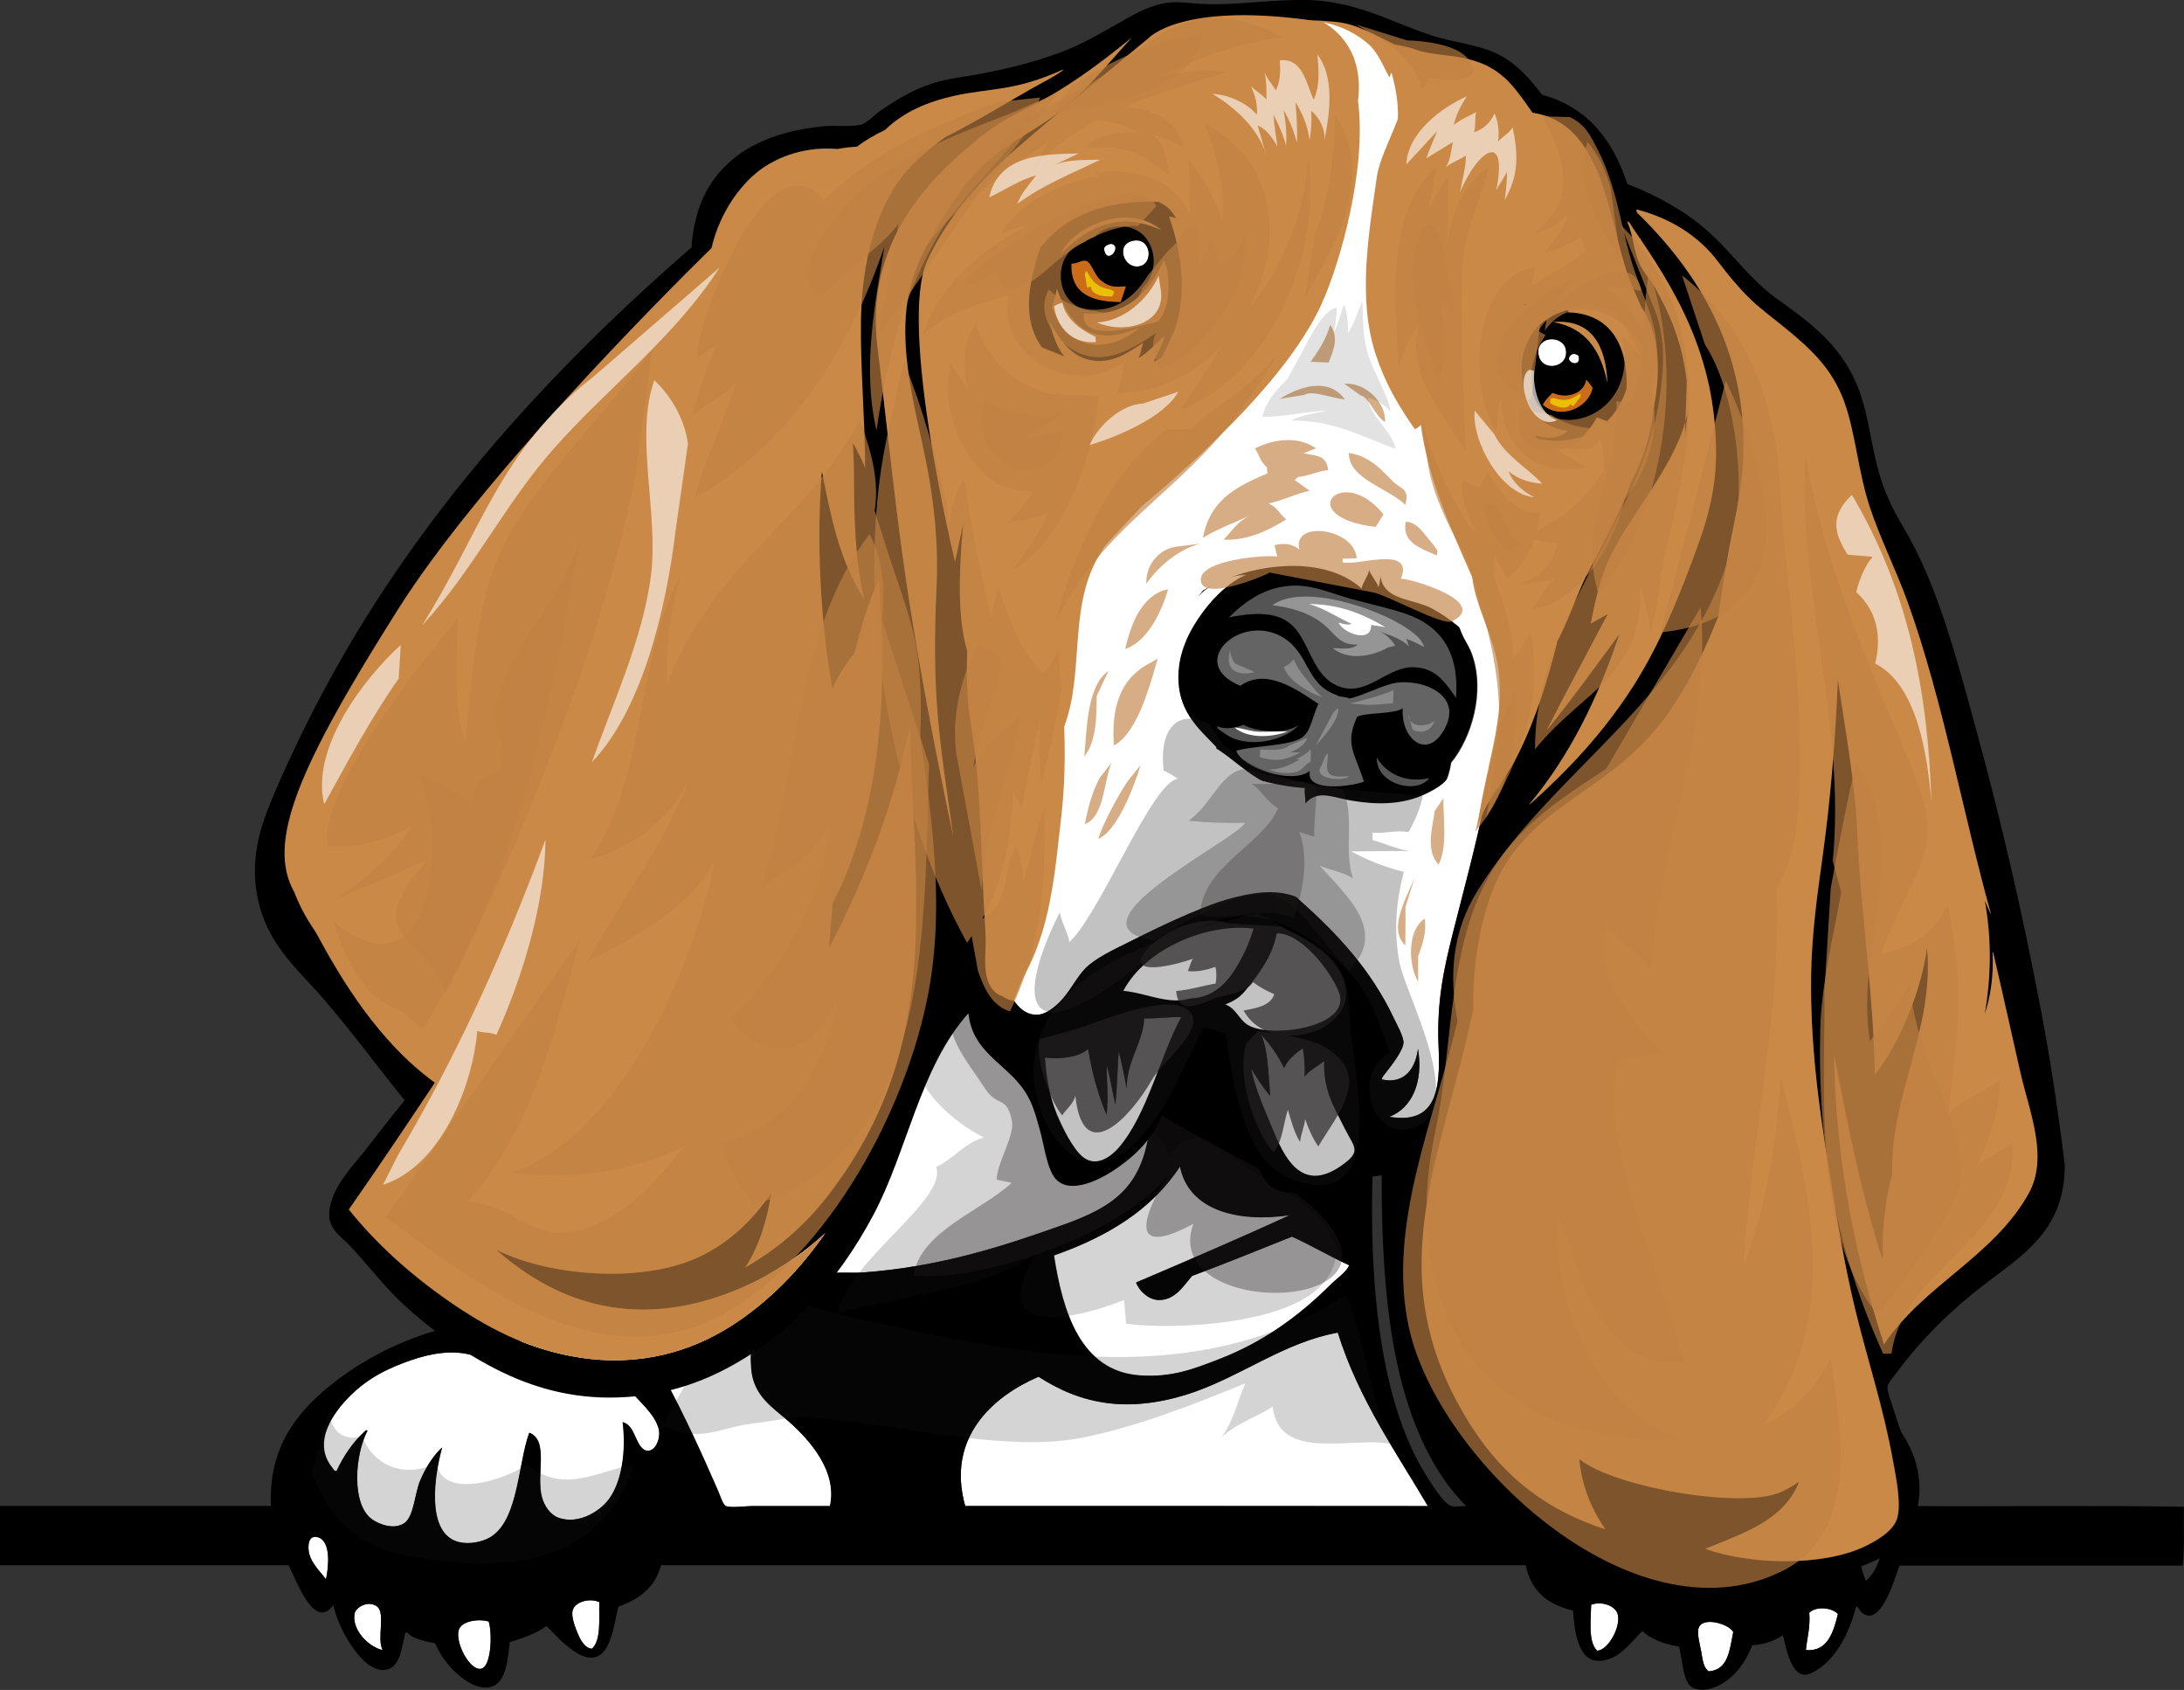 <?xml version="1.0" encoding="utf-8"?>
<!-- Generator: Adobe Illustrator 23.0.3, SVG Export Plug-In . SVG Version: 6.00 Build 0)  -->
<svg version="1.1" xmlns="http://www.w3.org/2000/svg" xmlns:xlink="http://www.w3.org/1999/xlink" x="0px" y="0px"
	 viewBox="0 0 1292.7 1000" style="enable-background:new 0 0 1292.7 1000;" xml:space="preserve">
<rect x="0" y="0" width="1292.7" height="1000" fill="#333333" stroke="none"/>
<style type="text/css">
	.st0{fill:#FFFFFF;}
	.st1{opacity:0.19;fill:#231F20;}
	.st2{opacity:0.35;fill:#231F20;}
	.st3{fill:#CA6C18;}
	.st4{fill:#545454;}
	.st5{fill:#EBBF05;}
	.st6{opacity:0.38;fill:#FFFFFF;}
	.st7{opacity:0.45;fill:#DEDEDE;}
	.st8{opacity:0.32;fill:#DEDEDE;}
	.st9{fill:#CB8947;}
	.st10{opacity:0.65;fill:#C08243;}
	.st11{opacity:0.65;fill:#FFFFFF;}
	.st12{opacity:0.27;fill:#231F20;}
	.st13{opacity:0.68;fill:#231F20;}
	.st14{opacity:0.59;fill:#FFFFFF;}
	.st15{opacity:0.13;fill:#231F20;}
</style>
<g id="Layer_1">
	<g>
		<path class="st0" d="M188.6,909.7c-3.8-1.3-5.6,1.1-5.9,4.3c-1,9,6.3,15,10.3,20.5C194.6,927,195.9,912.3,188.6,909.7z"/>
		<path class="st0" d="M270.7,800.4c-12.6-0.7-24.5,3-36.3,7.9c-10.1,4.2-18.8,9.5-26.8,17.4c-9.6,9.4-23.2,27.3-11,42.6
			c0.6,0.7,1.7,2.9,2.8,2c3.8-8.1,9.2-16.4,15.8-22.5c0.5-0.4,1.6-2.1,2.4-1.2c-7.5,14.1-9.8,43.7,2.8,52.5c4.3,3,13.4,6.4,19.3,2
			c5.4-4,6-17.9,9.1-24.9c4-9.2,8.2-15.1,13-19.7c-4.8,17.3-9,48.4,7.5,55.2c6.1,2.5,13.5,1.3,18.5-0.8
			c19.3-8.1,18.6-43.5,25.6-63.1c11.8,4.6,3.8,24.9,7.5,38.3c1.3,4.7,4.7,10.4,10.3,12.2c11.8,3.7,23.9-4.1,29.2-11
			c7.9-10.4,10.4-28.7,8.3-45.8c4.1,1.3,5.6,4.5,7.5,8.7c1.5,3.3,3.7,8.4,7.5,8.3c4.5-0.1,7.7-7.4,6.3-13
			c-2.3-9-11.9-16.5-17.4-23.3c-0.3-0.3-2.4-1.1-1.2-2c8.2-0.5,15.9-1.4,22.5-3.6c10.8,20,21.4,43,31.2,65.5
			c1.6,3.6,2.9,8.4,4.7,9.1c3,1.2,11.5,0,15.4,0c15.3,0,31.1,0,46.2,0c4.6-20.6-11.9-39.1-24.9-50.5c-9.1-8-20.5-14.7-21.7-30.8
			c-0.4-4.6-0.6-11.4,1.2-16.2c1.3-3.6,7.3-7.3,10.7-10.3c7.6-6.8,13.3-12.7,21.7-20.1c3-2.6,7.8-8.6,11.4-9.5
			c5.5-1.3,14.4-0.4,20.5-0.8c45.6-3.2,83.6-15.5,119.6-28.4c29-10.4,46-22.1,50.5-55.6c1.4-10.7,7.1-21.3,11.1-31.2
			c0.7-1.8,1.4-3.9,2.1-6.2c-0.4,1.3-0.8,2.5-1.2,3.7c-1.1,0.9-2.2,2-3.2,3.2c-15.5,19.2-24.2,20.1-45.1,8.3
			c-10.6-6-20.5-12.6-30.8-18.6c0.1-1.9,0.1-3.9,0.1-5.8c0.5-35.2-49.4-38.1-58.2-8.9c-6.7,3.9-11.9,10.5-15.2,18.3
			c-7,16.8-12.1,34.1-14.9,52.1c-0.5,3.6-0.6,7.1-0.3,10.5c-15.7,12.8-33.8,21.9-46.6,38.4c-1.8,2.3-3.3,4.7-4.6,7.2
			c-0.1,0.1-0.3,0.2-0.4,0.3c-28.1,21.9-57.9,42.5-91.1,55.9c-0.7,0-1.3-0.1-2,0c-33.9,1.6-67.5-4.2-101.3-3.5
			c-0.3-0.2-0.6-0.3-0.9-0.5c10.1,5.7,20.2,10.3,30.8,15C294.5,808.8,283.8,801.2,270.7,800.4z"/>
		<path class="st0" d="M695.5,625.9c0.1-0.2,0.2-0.4,0.3-0.5C695.7,625.6,695.6,625.8,695.5,625.9z"/>
		<path class="st0" d="M694.1,629.5c0.1-0.3,0.2-0.5,0.3-0.8C694.3,628.9,694.2,629.2,694.1,629.5z"/>
		<path class="st0" d="M222.9,950.4c-5.3-3.5-12.4,0.9-13,4.3c-1.9,10.2,9,20.2,16.6,21.7C222.8,969.7,228.6,954.2,222.9,950.4z"/>
		<path class="st0" d="M941.8,949.6c-0.2,9.5-1.9,22.2,3.6,27.2c6.4-0.4,13.9-13.7,12.2-21.3C956.4,950,947.8,947.2,941.8,949.6z"/>
		<path class="st0" d="M1070.9,954.3c0.8,8.6-1.5,16.1-2,22.1c13,1.1,16.3-10.8,18.9-21.3C1084.4,951.2,1074.9,950.3,1070.9,954.3z"
			/>
		<path class="st0" d="M791.1,788.6c-30.7,5.9-54.4,24.3-83.3,34.7c-14.9,5.4-33.3,9.1-50.5,7.1c-17-1.9-30.4-8-42.6-15.8
			c-26.6,11.5-54.8,35.7-43.4,76.5c91.3,0,182.6,0,273.8,0c-18.6-31.8-41-63.2-53.3-102.6C791.6,788.6,791.4,788.6,791.1,788.6z"/>
		<path class="st0" d="M1005.4,963.4c-1.1,3.5,0.9,10.1,1.6,14.2c0.8,4.9,1.4,9.3,4.3,11.4c11.8-0.8,12.5-12.8,14.6-23.3
			C1023.5,960.9,1007.6,956.3,1005.4,963.4z"/>
		<path class="st0" d="M674.7,813.8c19.2,1.4,32.5-4.1,46.6-9.5c27.1-10.4,48.4-26.4,66.7-44.6c3.7-3.7,8.5-6.5,10.7-11.1
			c-11.6-5.3-22.3-11.6-33.9-17c-19.6,7.9-39.2,15.8-59.2,23.3c-4.7,5.4-10.2,14.7-20.1,14.2c-6-0.3-11.3-5.5-13-10.3
			c30.6-13,61.2-26.1,91.1-39.9c-31.5,4.6-60-3.2-65.1-28.8c-16.7,25.6-43.1,41.6-74.6,52.5C629,775.9,639.5,811.3,674.7,813.8z"/>
		<path class="st0" d="M338.9,953.1c-0.9,3.8,1.5,9.8,3.2,13.8c1.9,4.5,4.4,8.5,8.3,8.7c5.5-5.2,4.1-17.2,4.3-27.6
			C348.7,945.4,340.2,947.9,338.9,953.1z"/>
		<path class="st0" d="M271.5,964.6c-2.1,7.7,6.5,23.7,13,22.9c6.5-0.8,6.9-21.5,4.7-28C282.6,957.6,272.8,959.5,271.5,964.6z"/>
		<path d="M1292.6,891.6c-51.7-0.9-105.1-0.1-157.4-0.4c4.3-24.3-7.1-42.1-18.5-54.5c3.7,13.1,6.6,31.1,9.1,47
			c0.9,5.6,2.9,12.4,2.4,16.6c-0.4,3.1-4.1,5.9-6.3,7.9c-2.7,2.5-5.2,4.8-7.5,7.1c-1.7,8.3-4.6,15.4-9.9,20.1
			c-1.6-3.3-2.8-6.9-3.2-11.4c-49.3,29.4-126.8,9.3-170.1-8.3c-0.1,0-0.6-0.3-0.8-0.4c-4.9-2.8-9.3-8-13.8-11.8
			c-14.1-12.1-28.2-24.8-41-37.1c-2.4,8.3-5.7,15.8-7.5,24.9c-2.2-0.5-5.9,0.7-8.7,0c-4.5-1.1-11-11.6-14.2-16.6
			c-28.2-43.4-35-114.1-32.7-182.7c-18.1,3.9-36.3,14.2-52.9,5.5c-11.9-6.3-14.7-23-17.8-38.7c-2.1-10.9-2.8-24-6.3-32.8
			c-2.7-6.9-12-10.9-20.5-11c-7.2-0.1-14.7,3.5-17.8,7.9c-0.5,0.8-1,1.6-1.4,2.5c-0.1,0.2-0.2,0.4-0.3,0.5c-0.4,0.9-0.8,1.8-1.1,2.7
			c-0.1,0.3-0.2,0.5-0.3,0.8c-0.3,0.7-0.5,1.5-0.7,2.2c-0.7,2.2-1.4,4.4-2.1,6.2c-4,9.9-9.6,20.4-11.1,31.2
			c-4.5,33.6-21.5,45.3-50.5,55.6c-36,12.9-73.9,25.2-119.6,28.4c-6.1,0.4-15.1-0.5-20.5,0.8c-3.6,0.9-8.5,6.9-11.4,9.5
			c-8.4,7.4-14.1,13.4-21.7,20.1c-3.3,2.9-9.3,6.7-10.7,10.3c-1.8,4.7-1.5,11.5-1.2,16.2c1.3,16.1,12.6,22.8,21.7,30.8
			c13,11.4,29.4,29.9,24.9,50.5c-15.1,0-30.9,0-46.2,0c-3.9,0-12.4,1.2-15.4,0c-1.8-0.7-3.2-5.5-4.7-9.1
			c-9.8-22.5-20.3-45.5-31.2-65.5c-6.6,2.1-14.3,3.1-22.5,3.6c-1.2,0.9,0.9,1.6,1.2,2c5.5,6.8,15.1,14.3,17.4,23.3
			c1.4,5.6-1.8,12.9-6.3,13c-3.8,0.1-6-5-7.5-8.3c-1.9-4.2-3.4-7.4-7.5-8.7c2.1,17-0.4,35.3-8.3,45.8c-5.3,7-17.4,14.8-29.2,11
			c-5.6-1.8-9-7.5-10.3-12.2c-3.7-13.4,4.4-33.7-7.5-38.3c-7.1,19.6-6.3,55.1-25.6,63.1c-5.1,2.1-12.5,3.3-18.5,0.8
			c-16.5-6.9-12.3-38-7.5-55.2c-4.8,4.6-9.1,10.6-13,19.7c-3,7-3.6,20.8-9.1,24.9c-6,4.4-15.1,1-19.3-2
			c-12.5-8.8-10.2-38.4-2.8-52.5c-0.7-0.9-1.9,0.7-2.4,1.2c-6.6,6.1-12,14.4-15.8,22.5c-1.1,0.9-2.2-1.3-2.8-2
			c-12.2-15.3,1.5-33.2,11-42.6c8-7.9,16.7-13.2,26.8-17.4c11.8-4.8,23.7-8.6,36.3-7.9c13.1,0.8,23.8,8.3,37.9,6.7
			c-10.6-4.7-20.7-9.3-30.8-15c-3.2-1.8-7-5.1-9.9-5.5c-6.2-0.9-15.5,2.4-21.7,4.7c-19.9,7.4-36.9,17.4-50.9,28.8
			c-20.4,16.6-36.3,37.4-34.7,71H0v35.1h170.8c4.7,8.9,15.1,39,26.4,23.7c2.1,7.7,5.3,15.9,10.7,23.7c4.1,6.1,11.4,15.3,19.7,14.6
			c9.2-0.8,10.1-12.8,12.2-21.7c1.3-1.5,2.4,1,3.6,1.6c4.1,2.2,9.3,3.4,14.2,4.3c2.5,5.8,6.4,11.9,11.8,17
			c4.7,4.3,12.2,10.1,19.7,9.1c10.3-1.4,11.4-15.3,12.6-26.8c8-2.4,15.7-5.1,21.7-9.5c4.1,3.5,7,7.6,11.8,11.4
			c4.2,3.3,10.1,8.3,16.6,7.1c10.1-1.8,11.8-20.7,14.2-30c12.3-4.2,21.8-11.4,25.3-24.5h511.8c3,15.3,13.1,23.5,28,26.8
			c0.6,11.5,3,28,13,29.6c12.9,2,22.1-12,28-17.4c5.4,4.9,12.8,7.7,21.7,9.1c2,7.1,2.2,21.8,8.3,24.5c8.5,3.7,18.6-2.7,22.9-6.7
			c6.1-5.6,9.5-12,12.2-18.5c7.4-0.6,13.3-2.8,18.1-5.9c2,7.5,4.5,22.6,12.6,23.3c3.2,0.3,8.8-3.3,11.8-5.9
			c9.7-8.3,15.9-22.3,18.9-34.3c1.2-0.6,1.8,1.8,2.8,2.8c11.6,11.5,20.5-21,22.9-27.2h167.7C1293.1,915.5,1292.4,903,1292.6,891.6z
			 M192.9,934.6c-3.9-5.5-11.2-11.5-10.3-20.5c0.3-3.3,2.1-5.7,5.9-4.3C195.9,912.3,194.6,927,192.9,934.6z M209.9,954.7
			c0.6-3.4,7.7-7.9,13-4.3c5.7,3.8-0.1,19.4,3.6,26C218.9,974.9,208,964.9,209.9,954.7z M284.5,987.5c-6.5,0.8-15.1-15.2-13-22.9
			c1.4-5.1,11.1-7,17.8-5.1C291.4,965.9,291,986.7,284.5,987.5z M350.4,975.6c-3.8-0.2-6.4-4.2-8.3-8.7c-1.7-4-4-10.1-3.2-13.8
			c1.2-5.2,9.8-7.7,15.8-5.1C354.5,958.4,355.9,970.5,350.4,975.6z M698.4,690.3c5.1,25.7,33.6,33.4,65.1,28.8
			c-30,13.7-60.5,26.8-91.1,39.9c1.8,4.7,7,9.9,13,10.3c10,0.5,15.5-8.8,20.1-14.2c20-7.5,39.6-15.4,59.2-23.3
			c11.6,5.3,22.3,11.6,33.9,17c-2.2,4.5-7,7.4-10.7,11.1c-18.2,18.2-39.6,34.2-66.7,44.6c-14,5.4-27.4,10.8-46.6,9.5
			c-35.3-2.5-45.7-37.9-50.9-71C655.3,731.9,681.7,716,698.4,690.3z M571.3,891.2c-11.4-40.8,16.8-65.1,43.4-76.5
			c12.2,7.8,25.6,13.9,42.6,15.8c17.2,1.9,35.6-1.7,50.5-7.1c28.8-10.4,52.6-28.8,83.3-34.7c0.3,0,0.5,0,0.8,0
			c12.3,39.4,34.6,70.8,53.3,102.6C753.9,891.2,662.6,891.2,571.3,891.2z M945.4,976.8c-5.4-5-3.8-17.7-3.6-27.2
			c6-2.3,14.6,0.5,15.8,5.9C959.3,963.1,951.8,976.4,945.4,976.8z M1011.3,989c-2.9-2.2-3.5-6.5-4.3-11.4
			c-0.7-4.1-2.7-10.7-1.6-14.2c2.2-7.1,18.1-2.5,20.5,2.4C1023.7,976.2,1023.1,988.2,1011.3,989z M1068.9,976.4
			c0.5-6,2.7-13.5,2-22.1c4.1-4,13.5-3.1,17,0.8C1085.2,965.6,1081.9,977.5,1068.9,976.4z"/>
	</g>
	<path class="st1" d="M738.6,691.2c-18-10.8-27.7-29.9-46.9-7.3c-8.8-33.9-34.5,12.8-60.6,0.1c-14.3-7-20.9-35.7-32.5-57.1
		c5-17.2-4.2-39.2-27.5-39.2c-22.1,0-31.4,19.6-28.1,36.4c-2.6,18.9,19.9,39.1,39.3,49c-11,2.9-18.4,13.1-28.2,17.4
		c6.9,19.7-52.1,55.1-58.4,86.9c34.8-10.6,88.1-14.1,117.4-35.7c-30.2,50.8,22.2,39.5,52.2,27.6c0.5,4.5,0.8,9.7,1.3,14
		c27.7,3.7,94.8,0.7,115.9-23.2C808.2,730.8,768.3,709.1,738.6,691.2z"/>
	<path class="st1" d="M392.3,843.3c21.4,11.1,32.8,1.5,53.5-1c25.9-3.2,19-5,47.6-2.2c45.4,4.5,104.1,19.2,147.5,10.6
		c31.9-6.4,66.2-19.8,96.3-32.2c-4.6,9.9-7,22.5-14.3,32.3c8.3-8.5,21.3-12.3,30.4-18.5c3.7,33.4,47.7,17.3,70.5,22.2
		c-13.7-28.4-15.8-61-26.8-88.3c-82.5,52.8-175.8,38.8-265.4,19.3c-31.5-6.8-62.9-14.3-93.2-25.3"/>
	<path class="st1" d="M195.3,834c-1.1,11.3,8.2,19.9,19.1,15.7c6.5,18.6,27.2,25.4,44,15.6c2.7,22.9,41.6,10.1,53.2,1.3
		c22.6,17.7,40.9,4.2,63.7,0c-14.5,46.2-55.1,61.6-99.9,58.2c-32.3-2.5-62-4.9-80.7-33.4c-4.3-6.6-7.7-13.1-10.1-20.6"/>
	<path class="st2" d="M562.1,588.3c-3.7,25,8.7,37,21.1,56.1c7.3,11.1,12.9,3.5,15.8,19.3c1.5,8.3-8.8,24.3-9.1,34.3
		c2.6,0.7,6.5,1.3,8.9,1.9c-17.5,16.5-54.2,28.7-58,54.7c41,4.8,134-27.1,156.1-67.3c-0.3,0.4-0.5,1-0.8,1.4
		c-14.1,19-35.7,60.3,10.2,35.5c-21.6,60.7,155.9,53.3,59-19.4c-14.3-10.7-30.9-19-46.8-27.1"/>
</g>
<g id="Layer_2">
	<g>
		<path class="st3" d="M642.8,154.3c-2.7-0.7-5,1.8-8.7,1.6c-0.6,17.9,12,22.8,29.2,22.9c1.1-3.1,2.2-6.2,3.2-9.5
			c-7.7,1.1-11.7-0.4-15.8-4.3C647.9,162.2,645.8,155,642.8,154.3z"/>
		<path class="st0" d="M910.7,206c-2.2,14.7,17.8,13.1,16.2,1.2C925.8,199.5,913.4,198.1,910.7,206z"/>
		<path class="st0" d="M911.9,398.9c1.4-14.8,3.5-26.9,7.9-39.1c4.2-11.7,9.5-22,14.2-32.4c-11.7,17.9-25.7,37.6-31.6,62.3
			c-3.1,13.3-3.8,27.2-6.7,40.2c-2.9,13-6.8,25-9.1,37.5C895.1,445.8,909.3,427.5,911.9,398.9z"/>
		<path class="st0" d="M857.5,259.3c-0.2,0-0.5,0.1-0.4,0.4c14.1,29,18.8,67.5,28,101.4c0.7-11.8,0.9-24.2,2.4-36.7
			c1.4-11.8,5.3-22.6,5.9-33.1C894.8,267.7,878.9,260.6,857.5,259.3z"/>
		<path class="st3" d="M919,232.4c-2.3,2.1-4.4,4.3-5.9,7.1c10.3,9.4,27.2,2.1,29.6-9.9c-1.1-1.9-2.5-3.6-3.9-5.1
			C937.8,232.8,927.4,236.3,919,232.4z"/>
		<path class="st0" d="M934.4,210.7c-0.6-0.9-3.1-1.9-4.3-0.8C924.7,214,936.3,218.5,934.4,210.7z"/>
		<path class="st0" d="M666.9,644c-1.3-7.6-2.9-15-4.7-22.1c-0.8,10.4-0.9,21.5-2,31.6c-1.7-7.9-3.1-16.1-5.1-23.7
			c-0.1,9.9,1.1,20.4,0,30c-5-11.7-8.6-24.8-11-39.1c-5.3,4.8-15.7,6.2-25.6,5.1c0.9,11.7,2.9,23.3,7.1,33.5
			c3.2,7.7,9.5,20.5,15.4,25.3c8,6.4,16.8-0.3,21.3-5.5c17-19.6,24.4-54.1,37.1-77.3c-7.8-0.1-14.3,1-22.1,0.8
			C676.5,617.6,667,627,666.9,644z"/>
		<path class="st4" d="M814.9,448.2c-0.6,15.9,23.7,22.3,31.2,12.2C831.2,463.8,820,457.1,814.9,448.2z"/>
		<path class="st0" d="M726.9,365.8c0.1-0.1,0.3-0.3,0.4-0.4c0,0,0,0,0,0C726.9,365.3,726.9,365.5,726.9,365.8z"/>
		<path class="st4" d="M735.9,428.9c-3.7,1.8-11.2,3.1-15.4,0.8c-0.5,1.6,1.8,2.6,3.2,3.6c1.5,1,3.4,2.3,5.1,3.2
			c14,6.5,33.3,0.5,40.2-7.5C761.3,434.6,744.1,433.5,735.9,428.9z"/>
		<path class="st0" d="M768.3,658.6c-2.8-19.3-11.4-35.3-21.7-46.2c10,24.2-3.9,74.4,32,71.4C771.5,679.1,769.9,669.4,768.3,658.6z"
			/>
		<path class="st0" d="M752.5,563.1c-4.8,10.1-12.3,19.3-18.9,27.2c-0.7,0.9-2.5,1.8-2,3.2c13.7,8.9,41.5,6.9,53.7-2
			C780.3,576,770.1,565.9,752.5,563.1z"/>
		<path class="st4" d="M831.8,363c-9.8-3.3-20.6-5.6-32-8.7c-10.8-3-21.7-7.9-32.7-7.9c-18.4-0.1-31.2,10.4-39.8,18.9
			c18.2-3.6,32.6-3.4,41,8.7c7.7,10.9,10.3,26,22.9,31.6c18.3,8.1,29.7-12.7,47.7-10.7c11.6,1.3,17,9.5,22.9,18.1
			C863.9,386.7,853.5,370.4,831.8,363z"/>
		<path class="st0" d="M879.2,359.1c-11.1-37-19.4-75.5-30.4-110.9c1.5-1.7,3.8-3.3,5.9-5.1c1.9-1.6,5-3.7,4.7-5.1
			c-3.7,1.7-8,2.8-11.8,4.3c3.1-3.7,7.7-7.7,11-11c1-1,2.9-2.4,2.4-3.6c-2.9,1.7-6.7,2.5-9.9,3.9c3.2-5.4,7-10.3,10.3-15.8
			c-2.2,0.5-4.7,2.7-6.3,2.4c0.6-5.6,2.2-12.3,2-17.4c-1.5,0.8-3,1.5-5.1,1.6c-6.9-36.2,4.9-68,28-80.5
			c-14.4,15.2-20.4,47.8-14.2,76.2c1.4-4,0.8-10,2.8-13.4c0.7,6.4,1.9,12.3,3.2,18.1c1.3-5,1-11.7,2.8-16.2
			c1.7,4.9,3.4,9.8,5.5,14.2c0.6-31.9,14.6-50.3,33.9-63.5c-12.8,11.2-23.8,27.9-21.3,51.7c8-19.2,17.7-36.7,42.6-39.1
			c3-33.3-9.9-51.1-22.9-71.4c-9.4-14.7-18.2-33.1-37.9-39.5c-11.2-3.6-21.8-4.2-32-6.7c-9.8-2.4-17.9-6.2-27.6-11
			c-18.6-9.4-42.2-9.5-67.1-10.7c-12.5-0.6-23.5,0.4-35.5,2c-6.1,0.8-14.7,1.6-18.5,3.6c-1.9,1-5.2,5.4-7.9,8.3
			c-18.1,19.3-37.7,39.7-56.4,56.8c-11.8,10.8-24.3,20.6-32.8,32c-10.5,14-15.9,39.3-13.4,63.5c5.2-30,20.5-50,46.2-59.6
			c-10,6.8-17.9,15.5-17.8,32.4c15.4-19.5,37.6-35.8,73.4-32.4c-7.1-7.1-18.3-13.5-31.6-15.8c18.4-1.1,27.3-15.8,47.3-12.6
			c0.8-1.6-5.2-5-5.1-7.1c6.3-2.8,14.8-7.9,22.5-4.7c5.2,2.1,7.6,8.8,7.9,15.8c0.1,2.2-0.9,9.8,0.4,5.1c2.8-11.4-0.2-24.6-7.1-28.4
			c27.4-0.4,37.8,25.2,31.6,51.7c1.2,0.4,2.6-1.1,3.5-2c6.3-5.9,14.2-15.4,11.4-27.2c5.6,6.8,10.3,15.1,10.3,26.4
			c-0.1,10.4-4.3,19.1-8.7,26.8c-6.5,11.6-15.7,23.4-8.7,37.9c-2.2-1-4.6-2-7.1-2.8c0.7,4.1,1.7,8,2.8,11.8
			c-1.7-0.9-2.9-3.4-4.3-5.1c-1.2-1.4-3.7-4.6-4.3-3.9c1,6.4,2.3,12.5,3.2,18.9c-3.3-4.2-5.7-9.3-9.1-13.4
			c-0.3,7.4,0.4,13.9,0.4,20.9c-0.9-0.8-2.6-2.2-3.9-3.6c-0.9-0.9-3-3.9-2.8-2.4c1,4.7,3.7,9.8,3.9,13.8c-4.2-0.8-8.6-1.4-11.8-3.2
			c0.7,4.8,5,8.1,5.9,11.4c-13.6,2.1-17.4,13-23.3,23.3c-3.5,6.1-7.8,11.8-11.4,16.6c-16.6,21.6-31.7,41.6-49.3,62.7
			c-8.5,10.2-16.7,22.3-17.8,38.3c-1.1,15.8,3.3,28.2,3.6,42.2c0.2,9.1-2.6,15.9-4.7,24.5c-5.5,21.7-4.9,47.9-7.5,72.2
			c-3.3,31.5-14.2,59.5-24.1,82.5c3.6,5.4,8.1,12.9,16.6,12.6c5.4-0.1,10.5-4.5,13.8-7.9c5.7-5.8,9.9-14.7,15-19.7
			c6.3-6.2,16.5-10.8,25.6-15.4c23.1-11.6,45.7-22.3,72.6-30c4.4-1.3,12.9-4.6,17-3.9c2.6,0.4,8.6,6.6,11.4,9.1
			c22.1,19.6,42.4,41.4,55.6,69.4c2,4.2,6.1,11.4,5.9,15c-0.2,4.9-7.4,13.7-9.9,17c-1.4,1.8-3.2,3.8-2.8,4.7
			c13.4,3,19.9-6.7,21.3-18.1c3.3,19.5-3.4,35-17,40.2c28.2,4.8,30.3-16.8,29.2-41.4c-1.2-27,3.1-46.3,8.7-68.3
			c7.8-30.8,16-60.6,21.7-92.7c2.9-16.4,6-33.3,6.7-50.5C889.6,387.1,884,375.3,879.2,359.1z M859,451.4
			c-2.9,20-16.5,29.3-28.8,39.9c-1.7,8.3-3.5,16.2-5.1,24.5c-1.6,8-4.8,16.9-4.7,24.9c0,5,2,11.2,3.2,16.6
			c3.3,15.5,7.9,31.9,9.5,48.9c-18-34-41.3-62.9-70.6-85.6c2.1-9.8,4.4-19.5,7.1-28.8c0-0.3,0-0.5,0-0.8c-4.2,8.3-8.4,20-12.6,29.6
			c-31.3,7.7-60.9,17-87.6,29.2c18.8-23.3,25.5-62.1,47.4-83.6c-1.3-8.8,0.2-18.1,3.6-23.7c-10.9-11.5-24-21.8-22.5-45
			c0.9-13.3,7.1-25.2,14.2-34.7c7.3-9.8,16.5-18.6,26.4-22.5c-15.5-0.1-26.1,8.1-33.5,17.4c6.3-14.5,18-27,39.5-27.6
			c-13.1-1.9-26.1,1.7-33.5,7.9c5.5-15.6,30.3-26.1,51.7-17.4c-3.8-5.7-14.3-8-25.6-7.5c20.8-11.1,47.2,0.6,58,13.8
			c-1.4-4.4-3.2-8.4-4.7-12.6c1.7-0.3,2.9,2.2,4.3,3.6c4.3,4.3,9.8,9.5,14.2,13.8c1.5-4.2,3.6-7.8,4.7-12.2
			c2.4,4.1,3.3,9.6,5.5,13.8c4.2-2.1,7.7-4.9,12.2-6.7c-1.6,3.6-3.7,6.6-4.7,10.7c5.1-1.6,10-3.4,15.4-4.7c-0.8,2.5-1.4,5.2-2.4,7.5
			c3-0.4,7.5-2.8,10.7-4.3c7,10.6,9.5,25,14.6,38.3c1.8,4.7,4.7,8.3,6.3,12.6C879.5,409.1,871.1,436.7,859,451.4z"/>
		<path class="st0" d="M675.2,193.4c-0.2,0.2-0.4,0.3-0.6,0.5c0.1,0,0.1,0,0.2-0.1C675.1,193.8,675.2,193.6,675.2,193.4z"/>
		<path class="st0" d="M658.2,144.4c-0.6-0.2-1.4,0-2.4,0.4c-1.7,0.7-2.9,1.5-2,4.3C656.1,156,663.9,146,658.2,144.4z"/>
		<path class="st0" d="M674.8,157.5c8.2-1.9,6.5-17.4-4.3-15C659.9,144.8,665.4,159.7,674.8,157.5z"/>
		<path class="st0" d="M735.5,564.3c-16.5,8.4-45.9,3.8-56,18.5c7.9,4.3,16.1,9.1,27.6,7.9c15.1-1.6,23.6-14.8,28.8-26
			C735.9,564.4,735.9,564.2,735.5,564.3z"/>
		<path class="st0" d="M712.3,161c-0.5,5.7-0.6,11.7-2,16.6c-3.2-5.4-6.6-10.5-10.3-15.4c0.5,13.9,0.2,28.5,2,41
			c1.9-4.7,3.1-10,5.1-14.6c0.2,6.2-1.2,13,0,18.9c1.7-4.2,3.2-8.6,5.5-12.2c0.3,3.5,1,6.6,1.6,9.9c18.5-11.2,34.4-42.3,25.6-73
			c-0.7,13.3-6.4,23.8-12.2,30.8c-0.3-9.4-3.9-17.6-9.1-20.9c5.8,8.4,4,27.2-1.6,34.3C715.6,171.1,714.3,165.7,712.3,161z"/>
		<path d="M1208.2,598.6c-11.2-59.3-24.4-115.7-39.5-170.5c-11.3-41.3-22.4-83-41.8-115.6c-6.8-11.4-12.2-22.3-15.8-36.7
			c-3.9-15.4-5.3-29.2-9.9-42.6c-9.2-27-28.1-41.2-48.9-56c-10.3-7.3-18.2-16.1-26.8-25.6c-8.6-9.5-17-17.8-27.6-24.9
			c-10.7-7-22.1-13.1-34.7-17.8c-8.4-26-23.5-45.4-50.5-52.9c-7.2-9.4-14.6-18-25.6-23.7c-11.2-5.8-25.5-6.9-38.7-11
			C823.5,13.4,801.6-0.6,769.5,0c-0.9,0-1.8,0-2.8,0c-20,0.3-39.9,3.7-59.6,2c-6.6-0.6-12.5-1.2-18.5,0c-10.4,2.1-19.7,7.8-28.8,13
			c-9.2,5.2-18.3,10.4-27.6,14.2c-19.6,8-41.5,13.1-66.7,17c-18.7,2.9-31.2,10.4-43.8,18.9c-3.7,2.5-8.7,7.9-12.2,8.7
			c-6.7,1.5-14.3,0.3-20.5,0.8c-45.1,3.8-76.9,25.6-79.7,71.8c-94.1,81.7-179,177.2-235.2,297.1c-5.4,11.5-11.2,23.9-16.2,37.1
			c-5.2,13.7-8.6,28.6-6.3,45.4c4.3,31.6,23.9,46.4,40.6,65.9c16.8,19.6,31.2,39.3,47.3,59.2c-7.3,8.9-15.2,19.2-23.7,30
			c-8,10.1-17.9,20-20.5,33.1c-2.5,12.7,5.8,16.5,11.8,22.9c10.9,11.7,20.8,24.7,31.6,34.7c15.9,14.7,33.1,26.8,51.7,36.7
			c19.7,10.5,42.7,18.4,69.8,18.5c27,0.1,50.1-6.7,70.2-17.4c37.6-19.9,66-52.2,86.4-90.4c20.2-37.7,27.7-87.7,56.4-119.6
			c2.5,23.9,23.1,29.7,33.9,47c4.4,6.9,6.4,14.9,8.7,23.3c2.1,7.6,3.5,18.2,7.1,24.9c7.4,13.7,26.9,3.9,35.9-2
			c7.5-4.9,13.9-10.3,18.9-16.2c11.3-13.2,15.2-31.3,21.7-48.1c8-2.8,16-5.6,23.7-8.7c6.5,18,12.2,37,17.8,55.6
			c1.9,6.4,2.9,13.3,5.5,18.9c7.9,17.3,27.3,11.3,43.4,6.3c9.1-2.8,18-3.9,28-5.1c-0.2,73.7,7.1,135.9,36.3,179.1
			c7,10.4,16,19.4,25.6,28c28.3,25.2,64.4,46,114,47.7c0.3,0.1,0.8,0,0.8,0.4c1.8,0,3.7,0,5.5,0c14.1-0.4,26.7-2.6,38.7-5.1
			c11.6-2.5,22.5-5.6,33.9-9.5c28.5-9.6,65.1-13.9,61.9-54.5c-1.2-15.5-8.7-31.1-13-45.4c-1.1-3.6-4.5-12.6-4.3-15.4
			c0.1-2.4,3.7-6.2,5.5-8.7c14.9-20,32.1-36.8,50.9-51.3c22.2-17.2,47.6-31.5,48.5-69.1c0-0.8,0-1.6,0-2.4
			C1218.6,660.2,1213.9,628.5,1208.2,598.6z M213.9,584.8c0.3,0.7,1.3,1.5,0,0.8c-12.5-14.9-26.5-30.4-35.5-48.1
			c-4.9-9.6-8.4-19-7.9-31.2c0.5-12.1,4.4-21,8.3-31.2c14.4-38.1,35.3-70,56.4-101.8c-2.5,40.1-20,71.1-35.9,100.6
			c-5.3,9.9-11.6,20.5-12.6,33.1C183.9,540.3,201.1,563.5,213.9,584.8z M276.7,318c35.7-51.8,77.9-102.4,123.5-142.4
			c-11.5,51.3-23.5,102-37.1,151.1c-12.6,5-28.9,1.3-41-3.6c-14-5.6-29.8-15.9-45-4.7c-0.3-0.1-0.4,0.2-0.4,0.4
			C276.1,318.7,276.7,318.5,276.7,318z M248.3,545.3c1.1-10,6.7-17.3,13-23.7c6.1-6.1,13-11.6,20.5-15.8c8.2-4.6,16.4-7.5,23.3-13
			c7-5.6,11.9-11.9,16.2-20.1c-6.8,50.1-25,92.1-52.9,122.3C258.6,582.2,246,566.7,248.3,545.3z M491.7,547.3
			c-3.5,43.6-4.7,86.1-17.4,122.3c-11.7,33.6-32.8,62.7-64.3,75.8c-32.9,13.7-85.6,9.6-116.4-5.9c23.4,20.7,56.7,39.3,100.2,34.7
			c38.2-4,72.8-24.2,94.7-44.6c-14.4,20.8-33.1,40.7-56,55.2c-22.9,14.5-53.3,24.2-89.6,18.5c-31.5-4.9-55.8-18.4-78.1-33.9
			c-22.3-15.5-42.4-33.7-58.4-53.7c27.5-39.1,52.8-78.1,79.3-117.6c26.4-39.4,46-84.6,61.9-134.9c15.9-50.1,28.1-102.2,41.8-155.1
			c10.2-39.4,19-79.3,25.6-121.9c2.2-14,3.1-28.6,6.7-42.2c4.5-16.8,14.8-33.5,28-43.4c13.2-9.9,33.8-16.2,56.8-10.7
			c0.3,1.6-1.9,1.5-2.8,2c-11.3,6.7-25.8,15.6-24.5,35.1c0.8,12,6,23,9.1,34.3c3.1,11.2,6.2,23.6,5.1,38.3
			c-3,40.9-50.4,48.7-74.6,73c-12.4,12.4-16.9,33.1-21.7,52.1c-5.1,20.3-9.4,40.8-13.8,60c-18.7,80.9-38.3,156.2-68.3,226.9
			c10.1,8.2,21.5,14,36.7,15c15.7,1,30-5.1,40.2-11c21.3-12.4,38-32.4,48.5-54.5c5.7-12,9.5-24.7,15-36.7
			c15.7-34.3,36.3-67.8,55.6-97.5C501.4,462.4,495.1,504.4,491.7,547.3z M966.4,135c24.2,35.1,49.3,74.6,49.3,133.4
			c0,19.6-4.5,37.3-10.3,53.3c-11.4,31.5-23.3,61-40.2,86.8c-17,25.9-37.1,47.5-59.6,67.5c-0.5,0.6-0.2,0,0-0.4
			c23.2-27.9,40.2-61.9,52.9-100.2c-13.5,18.2-28.1,38.7-43,56.8c21-41.2,45.5-84,65.9-127.8c10.4-22.2,20.6-47.9,17-79.3
			c-2.5-21.9-9.7-38.6-18.5-54.4c-2.7-4.8-7.1-9.3-9.5-14.6c-3.5-7.9-3.5-16.2-7.1-24.5C964.3,130.8,965.3,133.4,966.4,135z
			 M928.1,254.9c-11.7,9.8-29.9-0.4-36.7-8.7c-1.7-15.2,4-26.2,9.5-35.5C899,233.6,907,252.6,928.1,254.9z M938.8,224.5
			c1.5,1.6,2.8,3.2,3.9,5.1c-2.4,11.9-19.3,19.2-29.6,9.9c1.5-2.8,3.7-5,5.9-7.1C927.4,236.3,937.8,232.8,938.8,224.5z M930.1,209.9
			c1.3-1.1,3.8-0.1,4.3,0.8C936.3,218.5,924.7,214,930.1,209.9z M945.1,247c2.2,0.5,3.7,1.6,5.9,2c-6.6,13-30.8,32.6-45.8,15.8
			C921.6,274.7,939.2,259,945.1,247z M919.4,190.6c23-2,31.1,14.4,32,35.9C947.7,207.6,938.7,193.9,919.4,190.6z M926.9,207.2
			c1.7,11.9-18.4,13.5-16.2-1.2C913.4,198.1,925.8,199.5,926.9,207.2z M893.4,291.2c-0.6,10.5-4.5,21.4-5.9,33.1
			c-1.5,12.4-1.7,24.9-2.4,36.7c-9.3-33.9-13.9-72.4-28-101.4c-0.1-0.3,0.2-0.4,0.4-0.4C878.9,260.6,894.8,267.7,893.4,291.2z
			 M895.7,430.1c2.9-13.1,3.6-26.9,6.7-40.2c5.8-24.8,19.9-44.4,31.6-62.3c-4.7,10.4-10,20.6-14.2,32.4c-4.4,12.2-6.5,24.3-7.9,39.1
			c-2.7,28.6-16.8,46.8-25.3,68.7C888.9,455.1,892.9,443.1,895.7,430.1z M968,177.2c7.2,7.1,12.1,20.8,13,33.1
			c2.6,35.5-13.7,67.4-24.5,93.5c-1.3,3.1-2.1,6.3-3.6,9.5c-0.1,0.3-0.3,1.6-1.2,1.2c6-20.1,16.3-45.6,21.7-69.4
			c5.9-26,3.6-55.5-21.3-62.3c6.4,4,12.4,12.1,13.4,23.3c0.9,10.5-1.1,21.1-3.2,30c2.7-28.4-6.8-50.6-34.3-51.3
			C931.6,170.6,955.7,165.3,968,177.2z M564.7,56.8c10.8-2.4,21.6-3.2,32-5.1c9.9-1.8,19.3-4.8,28.4-8.7c1.8-0.8,6.2-2.9,3.2-0.8
			c-5.4,3.8-12.6,7.3-17.8,10.3c-17.1,9.9-29.6,17.5-47.3,26.8c-11.6,6.1-32.8,16.8-45.8,4.7C528.9,69.2,544.8,61.3,564.7,56.8z
			 M537.9,353.6c-7.6-48.6-12.4-98.7-18.5-148.8c-6.6-54,22.6-90.6,50.5-114.8c7.7-6.7,15.3-13,23.7-18.1c8.7-5.3,18-9.3,27.2-14.6
			c17.7-10.1,33.7-22.5,48.9-34.7c-12.8,13.9-23.8,28-38.7,40.6c-14.5,12.3-32.5,19.9-47,32.7c-13.9,12.4-23.8,29.1-33.5,46.2
			c-10.2,17.9-16.3,35.5-14.2,64.7c1.6,23.1,7.7,44.9,12.2,67.9c4.4,22.5,7.2,47,5.9,73c-1.3,26.3-1.4,51.6,0.8,76.5
			c2.1,24.2,5.9,47.7,9.1,70.6C554.6,448.9,545.4,401.8,537.9,353.6z M568.3,347.2c0-33.6,6.4-66.5,6.7-99c14.3-7.9,27,9.4,43,3.6
			c-4,7.3-10.3,12.3-18.2,15.8c10.2-1.9,18.8-8.9,25.6-15.4c-4.2,17-9.1,36.7-19.7,48.5c12.5-6.6,17.2-21,22.5-34.3
			c5.4-13.5,12.6-25.3,21.7-34.7c-25.9,0.8-50.7-4-50.9-27.2c-0.1-9.4,3.7-15.8,6.7-22.9c0.5,23.3,15,32.6,34.3,37.1
			c-10.8-4.8-15.6-15.4-18.5-28c6.4,10.7,13.9,23.5,30.4,22.9c10.6-0.4,18.1-6.6,24.9-10.7c-1,2.9-1.5,6.4-2.8,9.1
			c5.1-2.8,10.4-8.8,15.4-13c-1,4.5-4.3,10.2-6.3,15c3.7-1.3,8.5-5,12.2-7.5c-0.5,4.3-3.8,9.1-5.1,13.8c8-1.1,15.1-3,22.9-4.3
			c-7.3,4.6-15.4,8.3-22.5,13c5.8-1.3,11.6-2.6,17-4.3c-25.2,18.3-35.2,51.1-49.7,80.1c-7.3,14.6-16.5,27.4-29.2,36.3
			c-12.3,8.6-30.4,11.2-41.4,23.7c-5.9-8.3-5.1-26.7-1.6-37.1c-4.1,10.5-7.5,22.8-7.5,35.9c0,23.2,10.6,42.7,21.3,52.5
			C574,407.8,568.3,379.1,568.3,347.2z M666.5,169.3c-1,3.2-2,6.4-3.2,9.5c-17.2-0.1-29.8-4.9-29.2-22.9c3.6,0.3,6-2.2,8.7-1.6
			c3,0.7,5,7.9,7.9,10.7C654.8,168.9,658.8,170.4,666.5,169.3z M655.8,144.8c0.9-0.4,1.7-0.6,2.4-0.4c5.7,1.5-2.1,11.5-4.3,4.7
			C652.9,146.3,654.1,145.6,655.8,144.8z M670.4,142.5c10.8-2.4,12.6,13.1,4.3,15C665.4,159.7,659.9,144.8,670.4,142.5z
			 M641.6,185.5c26.9,2.1,38.9-14,47.3-31.6c4.7,10.2,3.4,29.6-3.6,36.3c-7.3,1.8-21,6-32,5.5C647.3,195.4,640.4,193.5,641.6,185.5z
			 M664.9,131c-15.9,0.8-28.3,10.3-37.1,19.3c7.4-16.1,39.4-30.8,59.6-14.2C682.2,133.8,673.2,130.6,664.9,131z M653.1,198.5
			c7.8,0.7,15-2.1,21.5-4.7c0.2-0.2,0.4-0.3,0.6-0.5c0,0.2-0.1,0.5-0.4,0.4c-0.1,0-0.1,0-0.2,0.1c-5.4,4.7-14.1,9.8-23.5,10.2
			c-15.7,0.7-23.4-10.6-28.4-21.7c0.8-4,2.2-7.2,2.8-11.4C630.2,183.4,637,197.1,653.1,198.5z M718.6,142.1
			c5.1,3.3,8.8,11.5,9.1,20.9c5.8-7,11.5-17.5,12.2-30.8c8.8,30.7-7.2,61.8-25.6,73c-0.6-3.2-1.3-6.4-1.6-9.9
			c-2.3,3.6-3.8,8-5.5,12.2c-1.2-5.9,0.2-12.7,0-18.9c-2,4.6-3.3,9.9-5.1,14.6c-1.8-12.6-1.5-27.2-2-41c3.7,4.9,7.1,10,10.3,15.4
			c1.4-4.8,1.5-10.9,2-16.6c2,4.7,3.3,10.1,4.7,15.4C722.6,169.2,724.4,150.5,718.6,142.1z M662.2,679.1c-4.5,5.2-13.3,12-21.3,5.5
			c-5.9-4.7-12.2-17.5-15.4-25.3c-4.2-10.2-6.2-21.8-7.1-33.5c9.9,1.1,20.3-0.3,25.6-5.1c2.4,14.3,6,27.4,11,39.1
			c1.1-9.6-0.1-20.1,0-30c2,7.6,3.4,15.8,5.1,23.7c1.1-10.1,1.2-21.2,2-31.6c1.8,7.1,3.4,14.5,4.7,22.1c0.1-16.9,9.6-26.4,10.3-41.4
			c7.8,0.2,14.3-0.9,22.1-0.8C686.6,625,679.1,659.4,662.2,679.1z M707.1,590.7c-11.5,1.3-19.7-3.5-27.6-7.9
			c10.1-14.8,39.6-10.1,56-18.5c0.3-0.1,0.4,0.2,0.4,0.4C730.8,575.9,722.2,589.1,707.1,590.7z M746.6,612.4
			c10.3,10.8,18.9,26.9,21.7,46.2c1.6,10.9,3.2,20.6,10.3,25.3C742.7,686.8,756.6,636.6,746.6,612.4z M731.6,593.5
			c-0.5-1.3,1.3-2.3,2-3.2c6.7-7.9,14.2-17.1,18.9-27.2c17.6,2.8,27.8,13,32.7,28.4C773.2,600.4,745.3,602.3,731.6,593.5z
			 M860.2,551.2c-5.5,22-9.9,41.3-8.7,68.3c1.1,24.7-1,46.2-29.2,41.4c13.6-5.2,20.2-20.8,17-40.2c-1.4,11.4-7.9,21.2-21.3,18.1
			c-0.4-1,1.4-2.9,2.8-4.7c2.5-3.3,9.6-12.1,9.9-17c0.2-3.6-3.9-10.8-5.9-15c-13.2-28.1-33.5-49.8-55.6-69.4
			c-2.8-2.5-8.9-8.6-11.4-9.1c-4.1-0.7-12.5,2.7-17,3.9c-26.9,7.6-49.5,18.4-72.6,30c-9.2,4.6-19.3,9.2-25.6,15.4
			c-5.1,5-9.3,14-15,19.7c-3.3,3.3-8.5,7.8-13.8,7.9c-8.5,0.2-13-7.2-16.6-12.6c9.9-23,20.7-51,24.1-82.5c2.6-24.3,2-50.5,7.5-72.2
			c2.2-8.6,4.9-15.4,4.7-24.5c-0.3-14.1-4.6-26.5-3.6-42.2c1.1-16,9.3-28.1,17.8-38.3c17.6-21.2,32.7-41.1,49.3-62.7
			c3.7-4.8,8-10.5,11.4-16.6c5.8-10.3,9.7-21.2,23.3-23.3c-0.9-3.3-5.2-6.6-5.9-11.4c3.2,1.8,7.7,2.3,11.8,3.2
			c-0.3-4.1-2.9-9.2-3.9-13.8c-0.2-1.5,1.8,1.4,2.8,2.4c1.4,1.4,3,2.8,3.9,3.6c0-7.1-0.7-13.6-0.4-20.9c3.4,4.1,5.8,9.2,9.1,13.4
			c-0.9-6.5-2.1-12.6-3.2-18.9c0.6-0.7,3.2,2.5,4.3,3.9c1.5,1.7,2.7,4.2,4.3,5.1c-1.1-3.8-2-7.7-2.8-11.8c2.5,0.8,4.9,1.7,7.1,2.8
			c-7-14.5,2.2-26.3,8.7-37.9c4.3-7.7,8.6-16.4,8.7-26.8c0.1-11.3-4.7-19.6-10.3-26.4c2.7,11.8-5.1,21.4-11.4,27.2
			c-1,0.9-2.4,2.4-3.5,2c6.2-26.5-4.2-52.1-31.6-51.7c6.9,3.8,9.9,17,7.1,28.4c-1.2,4.7-0.3-2.9-0.4-5.1c-0.3-7-2.7-13.7-7.9-15.8
			c-7.7-3.2-16.2,2-22.5,4.7c0,2.1,6,5.5,5.1,7.1c-20.1-3.2-28.9,11.5-47.3,12.6c13.2,2.3,24.5,8.6,31.6,15.8
			c-35.8-3.5-58,12.8-73.4,32.4c-0.1-16.8,7.8-25.6,17.8-32.4c-25.7,9.6-40.9,29.5-46.2,59.6c-2.5-24.3,2.9-49.5,13.4-63.5
			c8.5-11.4,20.9-21.2,32.8-32c18.7-17.1,38.3-37.5,56.4-56.8c2.7-2.9,6-7.3,7.9-8.3c3.8-2,12.4-2.7,18.5-3.6c12-1.6,23-2.5,35.5-2
			c24.9,1.1,48.4,1.3,67.1,10.7c9.7,4.9,17.8,8.7,27.6,11c10.1,2.5,20.7,3.1,32,6.7c19.7,6.3,28.4,24.8,37.9,39.5
			c13,20.3,25.9,38.1,22.9,71.4c-24.9,2.3-34.6,19.8-42.6,39.1c-2.5-23.8,8.5-40.5,21.3-51.7c-19.3,13.2-33.4,31.6-33.9,63.5
			c-2.1-4.4-3.9-9.3-5.5-14.2c-1.8,4.5-1.5,11.2-2.8,16.2c-1.3-5.8-2.4-11.8-3.2-18.1c-1.9,3.5-1.4,9.4-2.8,13.4
			c-6.2-28.4-0.2-60.9,14.2-76.2c-23.1,12.5-34.9,44.3-28,80.5c2.1-0.1,3.7-0.8,5.1-1.6c0.2,5.1-1.4,11.8-2,17.4
			c1.6,0.3,4.1-1.9,6.3-2.4c-3.2,5.4-7,10.3-10.3,15.8c3.1-1.5,6.9-2.3,9.9-3.9c0.5,1.1-1.4,2.5-2.4,3.6c-3.3,3.3-8,7.4-11,11
			c3.8-1.6,8.1-2.7,11.8-4.3c0.3,1.5-2.8,3.5-4.7,5.1c-2.1,1.8-4.5,3.4-5.9,5.1c10.9,35.4,19.3,73.8,30.4,110.9
			c4.9,16.3,10.4,28,9.5,48.9c-0.8,17.2-3.8,34.1-6.7,50.5C876.3,490.7,868,520.4,860.2,551.2z M1120.7,864.9
			c1.8,10,4.8,25,2.4,33.5c-2.2,7.8-12.6,13.6-19.7,17c-24.9,11.6-67.1,10.7-93.9,1.2c21.7-8.9,44.1-16.1,54.1-36.3
			c6.4-13,1.9-30.5,3.2-47.3c1-12.6,7.7-19.5,13-27.6c-19,7.9-26.1,32.6-21.7,60c-25.8-2.8-47.7-9.8-67.5-19.7
			c-18.4-9.2-37.4-24.3-37.5-49.7c0-16.6,7.5-31,14.6-42.2c7.5-11.8,15.2-23.1,21.3-35.5c13.6-27.4,19.8-55.2,18.9-94.7
			c-2.5,22-6.9,40.8-13.4,58c-6.2,16.3-13.9,32.7-25.2,45.8c-10.8,12.4-23.7,22.9-35.1,35.9c-13,14.9-28.1,36.6-20.1,62.7
			c-1.1,0.5-2.1-2.2-3.2-3.9c-14.8-23-32.3-61.8-22.1-99.8c4.9-18,14.6-29.4,26-42.2c53.5-59.6,108.6-120.3,107.7-233.6
			c-24.2,29.4-50.2,60.3-83.3,82.1c-0.8,0.4-0.8,0.4-0.4-0.4c22-24.8,42.6-51,57.6-82.9c15.4-32.7,19.1-73.6,26-114.4
			c3.4-20.2,8.7-39.3,9.5-60.8c2.2-64.2-28.6-109.9-60.4-141.6c-1-1-3.2-2.5-2.8-4.3c20.6,5.3,36.9,15.9,48.1,30.8
			c6,7.9,11.6,14.7,18.2,21.3c6.4,6.4,13.9,11.7,21.3,17.8c15.2,12.4,27.9,24,35.1,43.4c6.9,18.7,8.2,41.4,15.4,63.1
			c6.2,18.7,15.4,36.9,22.5,56.4c20.7,57.5,32.6,124.9,49.3,184.7c-14-31.3-27.5-60.4-44.6-87.6c-17-26.9-36.1-52.8-45-86.8
			c-1.1,49.3-3.9,94.9-10.3,140.5c-3,21.5-6.3,44.9-6.7,68.7c-0.8,49.2,6.7,92.2,13.8,135.7c3.5,21.3,7.4,42.7,12.2,62.7
			C1105.3,804.1,1114.8,832.3,1120.7,864.9z M1200.7,706.3c-20.8,37.3-62,54-85.6,89.2c-16.4-50.8-28.4-106-29.6-172
			c8.1,42.1,16.4,84.1,28.8,121.9c0.7-3.3-0.1-5.6,0-9.1c1.1-41.2,12.3-65.4,30.8-88.4c17.2-21.5,36.4-43.5,34.3-84.4
			c0.3-0.1,0.4,0.2,0.4,0.4c5.5,23.6,10.6,46.7,16.2,71.4C1201.2,657.9,1212.7,684.9,1200.7,706.3z"/>
		<path d="M864.6,373.7c-5.1-13.3-7.6-27.7-14.6-38.3c-3.2,1.6-7.7,3.9-10.7,4.3c1-2.3,1.6-5,2.4-7.5c-5.4,1.4-10.2,3.2-15.4,4.7
			c1-4.1,3.2-7.1,4.7-10.7c-4.5,1.8-8,4.6-12.2,6.7c-2.2-4.2-3.1-9.7-5.5-13.8c-1.2,4.5-3.3,8-4.7,12.2c-4.4-4.3-9.9-9.5-14.2-13.8
			c-1.4-1.4-2.6-3.9-4.3-3.6c1.6,4.2,3.3,8.2,4.7,12.6c-10.8-13.2-37.2-24.9-58-13.8c11.3-0.6,21.8,1.8,25.6,7.5
			c-21.4-8.8-46.2,1.8-51.7,17.4c7.5-6.2,20.4-9.8,33.5-7.9c-21.4,0.7-33.2,13.1-39.5,27.6c7.4-9.3,18-17.5,33.5-17.4
			c-9.9,3.9-19.2,12.7-26.4,22.5c-7.1,9.6-13.3,21.4-14.2,34.7c-1.6,23.2,11.6,33.5,22.5,45c-3.3,5.5-4.8,14.8-3.6,23.7
			c-21.9,21.5-28.6,60.3-47.4,83.6c26.7-12.2,56.3-21.5,87.6-29.2c4.2-9.6,8.4-21.3,12.6-29.6c0,0.3,0,0.5,0,0.8
			c-2.7,9.3-5,19-7.1,28.8c29.4,22.7,52.6,51.6,70.6,85.6c-1.5-17-6.1-33.4-9.5-48.9c-1.2-5.4-3.1-11.5-3.2-16.6
			c0-8,3.1-16.8,4.7-24.9c1.6-8.3,3.4-16.2,5.1-24.5c12.3-10.5,25.9-19.8,28.8-39.9c12.1-14.7,20.5-42.3,11.8-65.1
			C869.3,382,866.4,378.4,864.6,373.7z M728.8,436.4c-1.8-0.8-3.7-2.1-5.1-3.2c-1.4-1-3.6-2-3.2-3.6c4.2,2.3,11.7,1,15.4-0.8
			c8.2,4.5,25.4,5.7,33.1,0C762.2,436.9,742.9,442.9,728.8,436.4z M814.9,448.2c5.2,8.9,16.4,15.5,31.2,12.2
			C838.5,470.5,814.3,464.1,814.9,448.2z M861.8,413.1c-5.8-8.6-11.3-16.9-22.9-18.1c-18-2-29.4,18.7-47.7,10.7
			c-12.6-5.6-15.2-20.6-22.9-31.6c-8.5-12.1-22.8-12.3-41-8.7c-0.1,0.1-0.3,0.3-0.4,0.4c0-0.2,0.1-0.5,0.4-0.4c0,0,0,0,0,0
			c8.6-8.5,21.4-19,39.8-18.9c11,0,21.9,4.9,32.7,7.9c11.3,3.1,22.2,5.4,32,8.7C853.5,370.4,863.9,386.7,861.8,413.1z"/>
	</g>
	<path class="st5" d="M658.3,175.5c0.5-0.8,1-2,1.2-3.1c0-0.1,0-0.2,0.1-0.2c0,0-0.1,0.5-0.1,0.5c-1.1-1.6-5-1.8-6.9-2.6
		c-3.2-1.4-5.1-3-7.1-5.9c-0.9-1.3-1.6-2.6-2.3-4c-1.8,2.4-1,2.6-0.6,4.8c0.3,1.5,0.4,3.6,0.8,5.2c0.6-0.3,1.7-0.2,2.4-0.7
		c-0.3,4.7,7.1,6.1,10.7,5.9"/>
	<path class="st5" d="M917.5,238.5c0-0.8,0.1-2,0.3-2.9c0-0.1,0.1-0.1,0-0.2c0,0-0.1,0.4-0.1,0.4c1.5-0.8,4.6,0.6,6.4,0.8
		c3.1,0.2,5.2-0.2,7.9-1.7c1.2-0.6,2.3-1.3,3.4-2.1c0.5,2.6-0.3,2.4-1.5,4c-0.8,1.1-1.8,2.6-2.8,3.7c-0.3-0.5-1.3-0.9-1.6-1.5
		c-1.6,3.8-8,1.8-10.7,0.3"/>
	<path class="st6" d="M821.4,383.2c-9.3,5.3-23.5,7.8-32.5,0.4c5.3-0.1,10.9,1.2,14.8-2.2c-10.9,0.6-13.2-6.2-20.2-11.9
		c-8.6-7.1-19.5-10-30.4-11.4c18.4-13.2,62.4,2.2,78.9,13.2c4.7,3.2,9,6.1,11.1,11.6c-3.5-1.8-7.1-3.7-10.8-4.9
		c0.7,1.4,1.1,3.1,1.8,4.6c-4.8-5-11.4-6.4-17.5-9.1c3.5,1.8,7.1,4.9,9.2,8.6"/>
	<path class="st0" d="M820,371.1c-14.2-8.4-28.4-13.6-45.1-13.7c8.9,2.6,16.8,8,25.2,11.8c-2.6,0.8-5.4-0.1-7.9-0.8
		c3,6.4,19.5,12.5,19.4,1.4"/>
	<path class="st0" d="M762.2,432.8c-9.1,3.6-23.4,4.5-31.5-2.3c5.3,0.4,10.4,2.7,15.8,2.5"/>
	<path class="st7" d="M798.5,413.4c-0.1-1-7-1-7-2c-19-6.4-16.1-24.5-32.1-34.2c-25-15.1-57.8,15.2-25.3,28.6
		c14.9-10.5,32.2,1.2,46.2,10.7c-3.7,8.4-4.5,16.3-9.6,19.9c-7.4,5.2-30.3,4.9-39,7.9c3.7,10.1,32.9,20.2,43.6,11.9
		c-2.8,13.3,25.7,8.9,32,6.3c-5.4-17-11.5-22.1-4-38.4c5-2.5,22.4-1.5,27-5c-1.4,18.3,15.1,31.8,25.3,11.1
		c10.4-21.1-18-29.9-33-25.3c-7.9,2.4-14,5.6-21.9,8"/>
	<path class="st8" d="M763.1,441.2c-4.6,3.5-11.5,2.3-17.2,2.4c0.1,2.1-0.1,2.4-0.3,4.4c8.9,2.8,15.8,2,24-2.8c-2,0.2-4.2-0.2-6.2,0
		c4.4-1.6,8.8-4.2,10.4-8.6"/>
	<path class="st8" d="M742.6,397.7c-9.5,2.7-18.1-0.8-14.5-12.7c0.2,2.9,1.3,5.3,2.9,7.6"/>
	<path class="st8" d="M833.6,422.6c0,8.2,11,7.9,15.7,3.8c-2.1,6-7.8,8.3-13.2,5.3"/>
	<path class="st8" d="M778.7,441.2c4.9-5.4,13.6-14.7,13.5-22.1c-1.3,0.6-2,1.6-3,2.5"/>
	<path class="st8" d="M779.3,409.4c-4.7-6.2-10.7-11.8-13.5-19.3c-1.6,2.1-3.6,3.5-5.9,4.6c2.4,8.1,15.2,15.2,22.7,17.9"/>
	<path class="st8" d="M799,416.3c8.5-2.1,17.6-4.4,25.8-7.9c-0.1,2.6,0,5.2-0.4,7.8c-5,0.2-9.9,1-15,0.9"/>
	<path class="st8" d="M782.2,453c-6,7.7,12,9.8,16.6,6.4c-3.4-0.2-9.3,1-12-1.7c-2.6-2.7-0.5-8.1-0.9-12c-0.5,0.7-1.2,1.3-1.6,2"/>
	<path class="st8" d="M775.8,450.6c-3.5,1.9-4.6,5.1-8.7,6.2c-5.1,1.4-11.6,0.3-16.4-1.5c8,0.4,14.6-3.7,21.3-7.3
		c-1.1,1.3-2.9,1.6-4.6,1.3c2.7-1.6,6.1-3.3,8.2-5.8c0.4,1,0.4,2.3,0.2,3.4"/>
	<g>
		<path class="st9" d="M919.4,190.6c19.3,3.3,28.2,17,32,35.9C950.5,205,942.4,188.6,919.4,190.6z"/>
		<path class="st9" d="M979.8,170.5c8.8,15.8,16,32.6,18.5,54.4c0,0.3,0,0.6,0.1,0.8l-0.8,23.6c0.5-1.7,0.9-3.4,1.2-5.2
			c-0.3,4.5-0.8,8.9-1.5,13.2l0.3-8c-8.3,30.2-36.4,59-47.2,86.2c-4.3,10.8-6.5,21.9-8.9,33.6c3.2-1.9,6.6-3.8,10.1-5.7
			c-12.3,23.3-24.7,46.2-36.1,68.6c14.9-18.1,29.5-38.6,43-56.8c-12.7,38.3-29.7,72.4-52.9,100.2c-0.2,0.4-0.5,0.9,0,0.4
			c22.5-20,42.6-41.5,59.6-67.5c16.9-25.8,28.8-55.3,40.2-86.8c5.8-16,10.3-33.6,10.3-53.3c0-58.8-25.1-98.2-49.3-133.4
			c-1.1-1.6-2.1-4.1-3.2-3.6c3.6,8.2,3.6,16.5,7.1,24.5C972.7,161.2,977.1,165.7,979.8,170.5z"/>
		<path class="st9" d="M1196,635.3c-5.6-24.7-10.7-47.8-16.2-71.4c0-0.2-0.1-0.5-0.4-0.4c0.7,14.2-1.2,26-4.6,36.4
			c3.7-21.5,4.2-43.7,0-67c1.3,2.8,2.5,5.6,3.8,8.5c-16.7-59.8-28.6-127.1-49.3-184.7c-7-19.5-16.3-37.7-22.5-56.4
			c-7.2-21.8-8.5-44.4-15.4-63.1c-7.2-19.4-19.9-31-35.1-43.4c-7.4-6.1-14.9-11.4-21.3-17.8c-6.6-6.6-12.2-13.4-18.2-21.3
			c-11.3-14.9-27.6-25.4-48.1-30.8c-0.5,1.9,1.8,3.3,2.8,4.3c31.7,31.7,62.6,77.4,60.4,141.6c-0.7,21.5-6,40.6-9.5,60.8
			c-2,11.6-3.7,23.2-5.5,34.6c-11.2,27.8-24.7,54.9-45.3,75.6c-30.5,30.8-71.4,42.2-88.2,86.2c-8.2,21.4-11.8,46.2-11.3,69.8
			c-18.5,89.7-58.2,158.6-0.8,247.8c19.4,30.1,44.9,49.4,79,60.4c-8.7-12.3-14.2-26.8-15.5-41.6c19.6,16.4,96.2,30,119.4,19.5
			c3.9-1.8,7.4-3.8,10.6-6.1c-0.4,1.1-0.8,2.3-1.4,3.4c-9.9,20.2-32.4,27.4-54.1,36.3c26.8,9.5,69,10.4,93.9-1.2
			c7.2-3.4,17.5-9.2,19.7-17c2.5-8.6-0.6-23.5-2.4-33.5c-5.9-32.7-15.4-60.8-22.5-90.4c-4.8-20-8.8-41.4-12.2-62.7
			c-7.1-43.6-14.6-86.5-13.8-135.7c0.4-23.7,3.7-47.2,6.7-68.7c4.8-34.5,7.6-69,9.1-105.1c4.5,30.3,10.2,61.1,11.5,90
			c2.1,48.7,9.6,94.8,10.4,143.8c15.9-20.2,27.7-51.5,30.9-74.8c4.4,47.8-22.1,87.5-20.6,133.9c-3.3,11.8-5.3,25.2-5.7,41.2
			c-0.1,3.5,0.7,5.8,0,9.1c-12.5-37.8-20.7-79.8-28.8-121.9c1.2,66.1,13.2,121.3,29.6,172c23.6-35.2,64.8-51.9,85.6-89.2
			C1212.7,684.9,1201.2,657.9,1196,635.3z"/>
		<path class="st9" d="M641.6,185.5c-1.2,8,5.6,10,11.8,10.3c10.9,0.5,24.6-3.8,32-5.5c6.9-6.7,8.2-26.1,3.6-36.3
			C680.5,171.5,668.5,187.6,641.6,185.5z"/>
		<path class="st9" d="M687.4,136.1c-20.2-16.6-52.2-1.9-59.6,14.2c8.7-9,21.2-18.5,37.1-19.3C673.2,130.6,682.2,133.8,687.4,136.1z
			"/>
		<path class="st9" d="M651.1,204c9.4-0.4,18.1-5.5,23.5-10.2c-6.5,2.6-13.7,5.4-21.5,4.7c-16.1-1.4-22.9-15.1-27.6-27.6
			c-0.5,4.2-2,7.5-2.8,11.4C627.7,193.4,635.4,204.7,651.1,204z"/>
		<path class="st9" d="M871.3,341.4c2.4,17.7,11.5,32.9,14.9,50.4c3.8,19.7,0.1,38.5-4.1,57.7c-2.9,13.5-6,27.1-7.7,40.9
			c4.6-17,16.7-28.8,24.2-44.1c10.9-22,17.6-44.1,23.3-66.9c7.4-14.1,12.2-30.1,19.7-44c8.3-15.4,17.5-32.6,23.9-50.1
			c6.9-13.7,11.9-27.9,13-42.4c2.2-10.4,3.3-21.3,2.4-32.5c-0.7-10.2-4.3-21.4-9.5-28.9c-1.5-3.7-3.2-7.4-4.9-11.2
			c-14.7-32.9-14.2-96.9-59.4-103.6c-13.6-19.3-21-30.9-51.5-34c0,0-12.3-1.2-18.1-3.5c-2.8-1.1-7.5-2.1-11.8-2.8
			c-11.6-5.4-22.1-12.3-35.5-13.5c-4.1-0.4-8.9-0.8-13.6-0.8C699,1.2,679.9,22.5,679.9,22.5s-27.8,22.9-48.4,40.1
			c14.6-12.5,25.5-26.4,38.1-40.1c-15.2,12.3-31.2,24.6-48.9,34.7c-9.2,5.3-18.5,9.3-27.2,14.6c-8.4,5.1-16,11.5-23.7,18.1
			c-27.9,24.2-57.1,60.8-50.5,114.8c6.1,50.1,11,100.1,18.5,148.8c7.5,48.2,16.7,95.3,26.4,141.3c-3.2-23-7-46.5-9.1-70.6
			c-2.2-24.9-2-50.2-0.8-76.5c1.2-26-1.5-50.5-5.9-73c-4.5-23-10.6-44.8-12.2-67.9c-2.1-29.2,4-46.8,14.2-64.7
			c9.7-17.1,19.6-33.8,33.5-46.2c14.2-12.6,31.8-20.2,46.2-32.2c-7.8,6.6-14.5,12.2-17.9,15.1c-12.5,10.9-45.6,36.9-63.3,75.3
			c-17.7,38.4,16.4,178.4,16.4,178.4s2.3-10.5,4.8-22.5c-1.1,12.3-2,24.7-2,37.1c0,13.8,1.1,27,4.4,38.2
			c-0.5,14.1-0.3,28.5,2.2,43.4c6.5,39.5,5.8,83.1,8.6,123.2c0.9,12.5-4.1,31.2,9.4,37.5c0.1-0.1,0.1-0.2,0.2-0.2
			c1.9,1.5,4.3,2.6,7.1,3.1c1.8-4.3,3.5-8.6,5.1-13c16.9-29.1,19.3-63.2,23.1-96.4c2.1-18.3,2.3-35.7,1.7-53
			c11.9-31.4,2.7-68.8,19.5-99.2c1.3-2.4,2.7-4.7,4.1-7.1c7.1-8,14.9-15.8,21.9-23.7c39.1-32.7,87.7-78.4,106.6-119.5
			c11.2-24.3,27.1-80.5,21.8-120.8c0,0,0,0,0,0c3.8-30.4-14.4-43-20.4-46.3c9.6,1.6,19.8,6.7,26.7,12.9c5.7,5.1,8.6,13,12.3,19.7
			c0.3-1,0.8-2,1.2-3c2.3,8,4.2,17.7,3.8,27.5c-4.6,12-11.1,24.5-12.5,34.5c-4.8,34.1-11.5,71.8-0.5,105.2c5.5,16.6,13,29.5,23,43.8
			c1-0.2,2.3-1.2,3.6-2.4C845,282.4,859,313.4,871.3,341.4z M685.8,119.5c4.4,2,8,5.1,10.2,9.6c-1.3-0.5-2.6-0.9-4.1-1
			c7.6,21.2,10.9,46.1,3.1,67.9l-7.3,15.5c-1.7,1-3.3,1.9-4.8,2.5c2-4.8,5.3-10.5,6.3-15c-5,4.2-10.3,10.2-15.4,13
			c1.3-2.7,1.7-6.2,2.8-9.1c-6.7,4.1-14.3,10.3-24.9,10.7c-16.5,0.6-24-12.2-30.4-22.9c1.8,7.8,4.4,14.9,8.6,20.2l-13.2-5.4
			c-12.3-16.9-7.6-38.4-1.1-58.7C635.6,120.6,669.1,118.6,685.8,119.5z M945.1,247c-1.8,3.7-4.7,7.6-8.3,11.2
			c-8.1,2.9-17.3,3.4-27,1.4c-0.3-0.6-0.7-1.3-1-1.9c6.6,2.1,13.7,2,19.3-2.7c-20.1-2.2-28.3-19.5-27.4-40.8
			c2.1-15.2,10.9-26.1,26.2-30.5c0.5,0,1.1-0.1,1.6-0.1c-0.1,0.4-0.3,0.8-0.4,1.2c25.5,0.7,35.5,19.8,34.7,45.1
			c-2.7,8.3-6.9,15-12.2,19.9c0.1-0.2,0.3-0.5,0.4-0.7C948.8,248.6,947.2,247.5,945.1,247z M902.2,179.9c0.3,0.1,0.6,0.3,0.9,0.4
			l-1.3,0C901.9,180.2,902.1,180.1,902.2,179.9z"/>
		<path class="st9" d="M874.5,490.3C874.5,490.3,874.5,490.3,874.5,490.3C874.5,490.3,874.5,490.3,874.5,490.3
			C874.5,490.8,874.5,490.8,874.5,490.3z"/>
		<path class="st9" d="M490.7,561.1c0.3-4.6,0.7-9.2,1-13.8c0.3-4.2,0.7-8.4,1.1-12.6c29.8-57.8,32.6-130.3,27.4-191.5
			c-6.5,13.2-10.4,28.2-14.5,43.3c-5.3,6.6-9.8,13.7-13,20.9c-7.1-39.9-9.6-87.9-6.2-128.2c5.3,26.4,10.2,52.3,25,75.4
			c-5.4-24.1-5.9-47.2-6-71.7c0-6.7-0.3-13.6-0.6-20.7c2.7,4.8,5.2,9.7,7.2,14.7c-0.1-29.2-2.9-58.5-2.5-87.7
			c0.5-27.2,5.8-56.9,21-80.1c7.1-10.9,17.8-19.8,29.1-28.1c1.3-0.6,2.5-1.3,3.6-1.8c17.8-9.3,30.2-17,47.3-26.8
			c5.1-2.9,12.4-6.5,17.8-10.3c3-2.1-1.3,0-3.2,0.8c-9.1,3.9-18.5,6.9-28.4,8.7c-10.4,1.9-21.2,2.7-32,5.1
			c-16.4,3.7-30,9.7-40.8,20.1c-6.1,2.9-11.8,6.2-16.8,10c-3.9,0.2-7.7,0.6-11.5,1.4c-18.5-1.6-34.7,4.2-45.8,12.4
			c-13.2,9.9-23.6,26.6-28,43.4c-0.2,0.9-0.4,1.7-0.6,2.6c-32.2,31.7-137.6,137.6-186,214.4c-57.6,91.3-78.2,137.2-61,167.1
			c0,0,0,0,0,0c1.2,3.1,2.6,6.2,4.1,9.3c2.5,4.9,5.4,9.6,8.5,14.2c14.6,27.2,36.7,64.5,70.5,89.1c-16.7,25-33.4,50-50.9,75
			c16,20,36.1,38.1,58.4,53.7c22.3,15.5,46.7,29,78.1,33.9c36.3,5.7,66.7-4,89.6-18.5c22.9-14.6,41.6-34.4,56-55.2
			c-21.9,20.4-56.5,40.5-94.7,44.6c-43.5,4.6-76.8-14-100.2-34.7c30.8,15.5,83.5,19.6,116.4,5.9c19.3-8,34.7-22.1,46.4-39.5
			c-2.6,17.1-7.7,32.5-15.5,44.2c19.8-11.3,35.9-25.4,49.7-43.4c68.2-89.1,50-176.7,47.9-277.6C529.1,476.6,512.3,519.2,490.7,561.1
			z"/>
	</g>
	<path class="st0" d="M710.5,438.4c6.4,18.7,44.6,27,61.8,27.9c-0.5,3.2,0.9,7.1,0.1,10.1c6.3-8.7,10.4-3.5,18.1-1.7
		c9,2,22.3,3.5,30.8,6.1c28.5,8.9,14,71.3,15.2,96.1c0.6,13.1,2.1,26.1,1.8,39.2c-18.6-19.3-27.7-43.5-44.3-63.8
		c-22.9-28-40.9-28.7-75.1-17.9c-24.4,7.7-48.3,17.1-73.6,21.6c0.1-31.1,34.5-59,35.3-92"/>
	<path class="st0" d="M761.5,467.3c-24.7-4.3-35.6-28-59.9-31.6c5.7,20,23.3,43.3,45.3,45.5"/>
	<path class="st0" d="M775.5,483.4c1.9-2.8,3.1-5.5,3.1-9c-1,0.7-2,1.7-3.1,2.5"/>
	<path class="st0" d="M769.3,479.7c9.2-13.9,16.4-8.3,31-5.9c14.8,2.5,30.1,2.5,43.7-4.1c6.8-3.3,13.4-7,15.8-14.7
		c-1.3,38.2-23.8,59.4-63.5,54.3"/>
	<path class="st0" d="M711.9,349.5c25.3-15.5,70.1-22.6,94-1.3c0.5-3,4.1-7.9,4.5-10.8c1.3,3.5,4.4,6.7,5.6,10.1
		c0.4-2.4,1-4.3,1.1-6.7c1.7,14.7,19.6,13.3,30.7,19.4c9.5,5.2,20.6,13.4,26.4,22.8c-1.8-19.1-1.7-39.9-14-55.7
		c-20.6-26.6-64.6-39.6-96.3-43.4c-68.1-8.3-98.8,50.6-86,111.2"/>
	<path class="st0" d="M760.8,656.7c-4.3-16.2-4.9-26.2,10.3-36.3c1,5.2,1.3,11.2,1,16.7c3.1-3.8,7.8-6,11.6-9.2
		c-0.3,17.3,5.1,25.8,12.4,40.2c5.6,11.1,10,13.1-2.1,21.6c-24,16.9-34.1-5.3-41.3-23c-4.7-11.5-9.5-21.9-12.1-34.2
		c3.2,5.2,6.6,10.6,10.5,15.2"/>
	<path class="st0" d="M707.6,585.5c21.4-5.5,27.9-15.6,34.4-36c-27.5-3.5-63.9,11.8-77.1,36.8c16.4,1.5,33.2,12.2,48-0.3"/>
	<path class="st0" d="M734.2,591c9.4-11.1,18.7-24.1,21.5-38.7c14.5-0.4,31.8,22.3,36.7,34.5c8.5,21-40.3,28-53.8,19.7
		c-5.5-3.4-6.9-9.8-13.3-12.1c3.7-1.6,7.8-3.5,10.5-6.8"/>
	<path class="st10" d="M774.3,93.7c-1.2,27.8-14.8,66.7-35.2,88.8c20.6-37.7,17.9-86.7-26.5-109.8c7.9,18.1,12.5,38.5,11.1,58.5
		c-3.9-13.4-11.8-26.1-20.6-37.3c2,10.8,0.1,23.2,1.7,34.4c-9.6-23-33.4-29.2-56.8-26l3.1,2.3c-22.4,1.2-49.6,17.8-58.9,33.6
		c5.7-2.2,12.2-3.9,18.3-5.9c-26.6,12.5-56.4,38.4-64.1,65.5c14.1-12.1,32.3-18.3,50.5-23c-7.4,38.1,41.4,61.8,69.4,38.1
		c-2.3,5.9-1.9,13.1-5.3,19.6c24.9,0.2,46.9-11.5,63-29l-25.1,39C753.4,221.4,782.4,147.9,774.3,93.7z M676.3,170.4
		c-2.8,8.1-9.7,14.6-20.9,14.6c-2.7,0-5.1-0.4-7.3-1.1c-0.1,0-0.1,0-0.2,0c-24.4,0-26.5-34.5-6.3-40.5c1.8-1.4,4-2.6,6.4-3.3
		c3.3-3.7,8.2-6.2,14.8-6.2C683.9,133.9,688.3,159.5,676.3,170.4z"/>
	<path class="st10" d="M686,45.7c23-11.8,47.5-20.4,73.3-23.6c-63.9-33.5-81.2,14.8-134,38.4l-17.7,9.3
		c-22,23.1-45.9,44.7-58.3,74.6c16.8-23.8,48.6-44,72.2-61.5c-5.4,8.2-10.8,17.9-16.6,25.8c11.4-16.7,27-28.5,44.5-37.7
		c8.7,1.1,17.6,3.4,25.2,7.5c-10.7-0.5-25,0.2-32.2,8.9c12.4-1.1,28.1-0.3,38.3,8.4l11.2,7.4c-1-8.7-2.5-18.9-10.6-23.8
		c6.5,1.6,12.9,4.4,18.9,7.4c-2.1-15.1-20.2-23.8-35.9-23c20.1-8.6,41.6-14.8,61.3-21.2C712.6,40.6,698.9,42.5,686,45.7z"/>
	<path class="st10" d="M634.6,233.6c-26.3,2.2-49.9-18.1-57-42.2c-7.9,11.2-7.7,25.1-4.8,39.3c-2.5-5-7.4-10.2-9.7-15.8
		c-8.5,30.3,12.5,78.9,49,75.7c-5,5-8.8,14.1-16.4,19.1c8.7-2.7,16-1.8,24.9-6.4c-5.1,12.2-13.9,24.1-21.3,34.3
		c32-20,47.3-67.4,51.1-103.2"/>
	<path class="st10" d="M690.5,254.1c-35.3,27-55.8,74.6-66,115.3c25.1-56,75.1-78.5,108.6-125.5c8.1-11.4,16.7-21.5,22.5-34.3
		c-13.4,19-34.4,28.9-51.1,44.5"/>
	<path class="st10" d="M778,140.6c8.9-24.7,11.9-45.9,12.3-72.5c23.8,37.2,1,74.3-17.9,107.9"/>
	<path class="st10" d="M615.7,57.7c-13.2,31.4-43.3,52.2-60.4,81.6c-21,36-30.6,75.1-36.5,115.4c-8.5-36.3-1.1-74.4,4.7-108.8
		c-20.8,60.5-55.1,116.7-112.3,148.6c5.9-23.6,17.9-44.8,24.3-68.1c-7.4,8.5-18,12.9-25.8,19.7c4.1-13.6,8-28.7,14.4-41.5
		c-4.1,1.8-8.1,4.9-11.8,7c1.1-24.7,42.4-132.6,75.4-93.1c28.5-28.6,65-44.1,103.1-58.2"/>
	<path class="st10" d="M376.2,281.1c-19.8,99.2-66.6,215.5-112.7,307.5c-8.2-35.8-54.3-30.3-10.2-80.1
		c-16.9,7.8-36.2,16.2-54.2,23.1c17-11.2,34-25.5,44.9-43.1c-14.7,8.2-32.7,13.9-50,12.1c-5.5-33.5,56.5-110,76.9-134.6
		c-0.3,24.3-3.3,50.6,4.5,73.4c4.2-39.4,6.1-87.6,25.7-122.4c21.7-38.5,59.3-74,85-110.4"/>
	<path class="st10" d="M544.7,435.4c0.7-13.9,0.4-27.7-0.8-41.1c-2-21.6-9.4-40.6-16.3-61.1l-9.9-31c3-18.1-2.4-36.2-8.7-53.4
		c-34.2,62.6-87,85.1-114,155.7c-1.8-21.6,2.3-42.8,7.3-63.5c-26.3,52.3-19.9,118.8-52.6,167.4c23.7-6.5,47.9-23.8,58.6-48.5
		c-13.8,37.6-40.9,73.5-60.7,109c25.4-12.5,64.3-33.6,75.7-60.5c-12,62.8-55.8,164.1-120.4,185.4c37.7,5.1,71.7-1,101.6-15.2
		c-17.3,23.1-36.9,41.7-57.8,48.3c-32.1,10.1-37.9-12.4-69.5-16.2c39.4-44.7,50.3-99.5,66.4-155c-38.5,54.9-76.8,109.6-115.1,164.5
		c59.6,44.7,133.4,99.7,207.2,52.9c59.6-37.9,103.9-123.8,114.9-191.8C558.5,533.1,551.5,483.4,544.7,435.4z"/>
	<path class="st10" d="M865.8,225.9c-0.1-22.9-1.4-46.5-0.1-69.4c1.3-21.5,11-37.5,15.5-57.8c-14.6,9.4-22,28.4-24.7,44.9
		c0.7-12.8,0.7-25.8,0.6-38.6c-4.4,5.9-8.4,12.4-11.6,18.9c1.5-8.4,3.3-16.9,4.8-25.2c-31,28-24.4,81.3-22.3,118.9
		c2.2-9.1,6.4-17.8,11.7-25.2c-7.4,30.6,13.9,50,28,75.1"/>
	<path class="st10" d="M802.6,14.5c19.1,11.5,31.8,16.6,39.3,38.6c0.4-1.3,3.3-4.7,3.9-7.3c12,2.9,34.4,3.2,23.1-11
		c-6.8-8.5-26.2-10.7-36.1-10.9"/>
	<g>
		<path class="st10" d="M968.5,163.2c-9-24.9-10.4-50.8-22.9-74.8c-4.4-8.4-7.1-14.6-16.4-19.1l-16.3-0.5
			c12.8,24.7,21.9,47.8-4.4,68.9c7.7-0.6,14-5.9,19.7-10.6c-2.3,8.2-8.7,15.1-13.8,22.1c7.5-1.4,15.4-4.6,21.3-9.1
			c0.8,2.9,1.8,5.6,2.7,8.3c-10,8.7-21.6,13.7-31.8,20.9c0.6-3.7,1.4-7.4,2-11.1c-37.9,5.8-39.5,72.3-22.9,97.2
			c0.2-7,1.3-14,2.9-20.8c-0.4,29.6,20.6,48.4,50.7,42c-6.3-3.4-12.9-7.5-19.1-11.4c9.1-0.2,22.9,3.9,27.1-5.5
			c1.8,6.7,2.3,13.4,1.7,19.8l-9.3,11.7c-7.9,9.8-18.6,17.4-30.1,22.8c0.9-3.6,1.5-7.2,1.8-10.6c-15.1,1.1-24.1-12.8-30.9-24.3
			c-0.6,2.7-3.6,6.7-4.5,9.9c-2.7-1.8-7.6-2.7-10.3-4.9c-2.2,11.3,5.4,24.2,8,32.8c-0.2-0.2-0.3-0.5-0.5-0.7c-0.8-1.7-1.6-3.4-2.3-5
			l-0.4,1.1c-12.7-18.8-26.8-49.1-29.7-69.8l4.3,31.6c3.2,20.3,13.4,39.4,23.8,57.8c11.2,37.5,22.7,73.9,16.9,113.7
			c-1.8,12.5-3.7,25.6-6.1,38.1c20.5-35.9,34-67.7,26.1-110.1c-2.6,5.7-6.3,11.5-10.2,16.6c0.2-15.4-4.9-32.6-11.3-48.7
			c0-5.1,0-10.2,0.3-14.6c0.8,5.4,5.2,10.6,7,15.6c7.5-5,13.1-13.8,16.4-23.2c4.6,0.9,9.7,2.1,13.9,1.9c-1.8,12.4-11,20.7-23.1,24.8
			c8.1-1.5,14-1,21.8-3.7c-6.8,5.7-9.1,11.8-14.4,18.6c28.1-4.6,47.8-35.2,55.5-65.4c9.3-11.8,15.5-26,17.3-41.5
			c0.8-7.4,0.2-17.2-2-26.6C986.5,204.9,976.1,184.2,968.5,163.2z M960,199.7c13.3,54.6-60.8,67.3-53.2,17.9
			c1.1-6.9,4.1-13.6,8-19.3l-4.2-2.3c4.1-8.6,13.5-12.5,22.9-15.2c7.9,0.2,15.7,1.5,23.3,3.7c5.3,9,10.5,18.1,14.8,27.9
			C968.6,207,964.8,202.4,960,199.7z"/>
		<path class="st10" d="M879.9,484C879.9,484,879.9,483.9,879.9,484C879.9,484,879.9,484,879.9,484
			C879.9,484.5,879.9,484.5,879.9,484z"/>
	</g>
	<path class="st10" d="M959.5,133.4c54,53,43.1,125.6,27,189.7c-4.2,16.8-4.5,33.9-9.6,50.7c-0.9-10.3-4.4-19.5-6-28.2
		c2.2,55-32.6,61.3-62.3,97.7c-0.5-75.8,62-134.6,73.3-205.3c2.8-17.5,4.1-34-1.2-51.3"/>
	<path class="st10" d="M1083.6,803.3c-7.8,17-22.6,33.1-39.7,39.5c45.6-61.9,28.2-135.4,10.2-205.7c-2.3,37.1-8.7,77.1-22.1,111.8
		c4.8-78.4,22.3-148.1,19.6-222.8c5.8-10.6,9.9-21.8,11.4-34.2c7.9-66-5.8-140.3-9.7-207.6c-2.8-46.9-19.4-91.5-57.7-121.3l13.6,41
		c18.6,28.5,24.8,86.1,16,118.9c-24.1,90.1-105,130.6-150.6,204.1c-15.1,24.3-17,50.2-11.9,77.1C848.5,664.1,821,725.2,833.8,785
		c16.7,78.3,132.4,187.6,220.2,145.1C1101.3,907.2,1089.6,846.5,1083.6,803.3z"/>
	<path class="st10" d="M1084.8,509.5c8-82-21.1-160.7-16.1-240.5c9.3,58.6,35.6,121.3,58.7,174.9c26,60.3,11,57.2-14.1,120.2
		c17.5-2.5,32-12.5,39.5-28.2c10.4,49,6.2,72.5,0.4,123.2c8.6-9.1,21.5-13.1,30.7-20.3c0,17.4-6.5,35.5-13.3,50.4
		c4.9-4.2,14.7-8,20.7-13.1c3.2,57.5-64.8,73.4-71.7,124.8c0.1,0.1-5.2,0.3-5,0c-27.9-61.4-38.9-123-37.2-191.6
		c0.7-27.1,7.6-54.6,12.4-81.2"/>
	<path class="st10" d="M605.2,523.1c0.4-7.8-1.2-15.6-3.5-23c-8.5,14.8-4.3,36.4-20.2,43.4c8.2-14.9,13.3-30.7,15.8-48.1
		c1.4-9.3,2.1-18.5,2.3-27.6c1.6,3.6,3.3,7.2,5.1,10.7c3.3-17.1,6.8-34.8,10.5-51.4c0,9.4-0.5,26.8,1.4,36.4
		c4.5-18.6,8.6-37.1,11.6-55.8l-1.9-23.3c-1.8,5.3-5.5,10.4-9.3,14c-15-15.7-19.3-31.6-26.1-51.7c-1.8,6.3-3.2,12.9-4.2,19.6
		c-6-27.6-12.4-55.2-15.8-83.3c-6.5,10.5-8.9,21.5-9.7,33v-13.7c-6.5-30-14.9-60.2-26.1-88.1c-4.8,21.1-10.4,42.3-13.6,63.7
		c-13.3,89.8,7.5,201.6,50.9,280c1-1.3,1.8-2.7,2.7-4l3.8,20.8c3.5,9.9,8.1,20.5,18.9,23.8c19-38.9,21.1-77,20.4-120.5
		C611.8,492.2,611.1,508.4,605.2,523.1z"/>
	<path class="st10" d="M250.3,608.7c57.2-91.3,74.7-188.3,94-294c-8.4,36.7-43.5,69.3-51,102.3c-2.9,12.5,6.5,22.8,3.6,35.3
		c-2.2,9.2-18.3,3.6-16.1,22.2c-10.9-4-22.1-12-32.9-16.6c15.7,35.2,11.4,135.7-50.3,87.9c5.8,20,18,45.6,38.8,51.7"/>
	<path class="st10" d="M522,366.7c2.4-17.7,0.3-36.4-7.3-50.6c-44.8,57.5-41.6,143-64.7,210.1c17.9-13.6,28.5-17.5,40.5-37.1
		c-2.3,40-26.8,83.8-57.7,113.7c20.8,29.4,50.2,21.6,63.3-13.9c-6.3,40.9-26.2,76.8-68.9,87.1c1.7,10,11.6,29.3,18.9,36.7
		c108.2-29.5,100.5-174,103.8-260.4"/>
	<path class="st10" d="M598.3,67c-32.6,12.7-69.3,26.2-94.4,51.5c-9.2,9.3-43.6,50-15.5,55.8c11.8-16.2,31.2-25.4,43.4-41.9
		c-3.3,21.5-8.6,42.9-11,64.9c23.1-29.2,42-61.6,65-91.1c13.6-17.4,27-34.5,41-51.6"/>
	<path class="st10" d="M684.4,122c-13.4-27.2-103.7,28.8-114.8,46.8c7.2-0.8,14.2-4.8,20.8-7.7c3.2,25.1,29.9-2.6,37.5-8.6
		c12-9.5,30.1-19.5,45.8-18.9"/>
	<path class="st10" d="M690.5,149.4c4.8-4.4,9.1-8.8,10.8-14.8c1.9-0.8,4.8-1.1,6.8-1.4c1.8,7.7,1,16.4,1.1,24.6
		c3.8-4.9,5.3-11.7,7.5-17.9c1.9,5.2,3.5,11,4.9,16.5c12-2.8,17.4-21,17.7-32.4c-4.2,27.6,0.6,40.2-17.4,64.2
		c-9,12.1-21.2,26.1-36.5,30.1c-1.1-8.1-5.2-14.3-1-21.3c-15.3,10.3-32.3,20.6-49.9,9.7c-12-7.4-21-21.9-13.8-35.4
		c19.9,18,43.8,16.2,58.7-8.3"/>
	<path class="st10" d="M911.5,192.2c5.5-9.7,13.6-17.3,18.8-26.5c-25.1,10.9-70.5,49.6-24.9,71.1c0.6-1.3,0.7-2.9,1.4-4.2"/>
	<path class="st10" d="M916.2,184.8c8.5-9.5,50.9-40.5,55.2-12.6c-7-1.5-14.3-2.5-21.6-2.3c12.7,8.3,27.2,26.9,25.5,42.7
		c-8.2-24.9-42.3-42.9-61-17"/>
	<path class="st10" d="M860.8,187.6c0.1-12-10.9-81.3-22.2-42.7c-7.3,25,5.2,59.9,13.7,83.7c3.5-16.6,1-35.6,1-52.6"/>
	<path class="st10" d="M900.5,242c-10.5,28.7,29.3,32.1,41.4,11.4c-8.1-0.5-16.6-2.9-23.4-7.7"/>
	<path class="st10" d="M956.7,237.4c2.7,42.4-23.9,70.9-10.5,114.5c39.2-47.7,51-132.1,29.9-191.5c-4.8,26.1-0.8,52.2-11,78"/>
	<path class="st10" d="M959.5,155.8c-12.6-22.5-28.7-44.7-19.9-71.9c6.2,7,10.9,17,13.7,27.2"/>
	<path class="st10" d="M1006.6,359.3c7,74.7-25.8,141.2-29,215.9c-5.6-9.3-20.1-19.7-26.6-27.1c-7.8,31.6,14.8,54.5,33.1,75.6
		c-6.8-0.8-17.7,3.4-25.7,2.6c-13.1,51.8,25.8,127.6,38.2,179.5c-50.4,4-60-50.1-74.5-87.3c-3.5,50.7,21.2,116.2,73.3,133.3
		c-118.6,5.8-168.2-78.9-145.8-182.5c11.5-53.5,6.1-118,39.7-163.2c16.7-22.4,38.3-36,61.4-51.2"/>
	<path class="st10" d="M566.1,446.2c-3-22.9,2.5-44.7,12.6-64.4c3.5,1.3,10.8,4.9,14.5,7.5c-2.3,22.3-14.3,42.5-17.2,65.3
		c6.4-13.7,17.2-22.2,28.4-31.3C599,459,582.6,489.7,581,526.8"/>
	<path class="st10" d="M633.1,242.6c-15.4,4.2-35.7,4.5-50.7-5.9c-12.7,37.6,41.5,61.5,46.9,18.7c-7.4,2.1-17.8,1.8-24.8,4.5"/>
	<path class="st10" d="M1021.5,225.3c27.2,57.3,48.5,140.1-38.5,148.9"/>
	<path class="st10" d="M1083.6,525.6c4.5-24.6,9.3-50.1,15.1-74.4c33.8,53.6-1.2,107.4,8.1,164.9c7.8-11.3,18-22.7,24-35
		c-0.1,39.3,34.3,85.1,29.5,118.1c-2.2,15-35.9,64.6-49.3,78.4c-38.2-48-30.7-133.9-31.1-191.2"/>
	<path class="st10" d="M886.9,431.9c3.7-8.7,7.5-17.6,10.4-26.4c0.3,35.4-2.5,60.9-24.1,86.6"/>
	<path class="st10" d="M894.3,325.8c-10.1-4.2-15.5-17.2-16.7-27.8c15.3,0.2,10,17.2,23.5,23.5"/>
	<path class="st10" d="M634.3,50.9c21.6-13.9,51.9-29.3,77.5-30.2c-5.2,35.7-65.4,42.8-94.1,47c2.1-1,4.5-2.1,6.7-3.1"/>
	<path class="st11" d="M685.8,163.2c-6.3,14-20.8,26.9-36.5,27.6c14.1,6.6,39.4,2.4,38-17.7"/>
	<path class="st11" d="M648.3,199.2c-8.6-3.9-17.5-10.4-19.5-20.1c-1.1,0.2-4,1.4-4.9,2.2c1.8,13,11.1,22.3,24.8,21.1"/>
	<path class="st11" d="M908,219.4c-0.7,10.1,2.9,25.7,13.7,29.2c-15.2,7.5-25.6-24.4-16.5-29.8"/>
	<path class="st12" d="M715.6,428.2c-22.1-10.2-29.4,8-26.8,27.8c3.2,1.3,5.5,3.1,8.4,4.8c-15.2,1.6-45.6,79.1-64.2,96.7
		c-0.9-5.7-5.1-12.6-5.7-17.7c-25.8,51.5-21.5,82.6,39.4,37.1c43.3-32.3,70.8-50.9,116.5-15.3c25.3,19.7,28.7,31.5,39.4,61.1
		c-23.2,12.8-9.8,54.2,15,44.3c31-12.4-5.5-78.1-9.2-97.2c-3.5-18.5-2.2-35.6,2.5-53.9c-10.4-2.5-22-7-31-12.1
		c11.3-0.1,22.8-0.2,34.1-0.3c-7-0.8-14.8-4.7-21.5-6.3c-0.2,0.1,0-4.5,0-4.5c6.1,0.8,14.2-1.7,21.1-0.3c2.9-4.3,7.8-15.7,8.5-21.4
		c-40.3-4.5-85.4-1.6-118.2-30.6"/>
	<path class="st12" d="M735.2,455.2c-13.4,3.3-18,20.7-31.7,30.5c11.1,1.1,22.3,1.5,33.4,1.2c-4.9,9.9-109.5,61-54,69.5
		c15.1-8.9,51.6-31,69.3-26.9c17.2,3.9,33.6,32.8,46.3,44.7c23.1-22.9-1.1-43.9-17.6-62.2c6,3.2,13.5,3.5,19.9,7.8
		c-5.7-16.8,1.4-37.4-6.1-52.6"/>
	<path class="st12" d="M771.5,462.6c-10,0-20.4,2-30.7,1.2c4.5,2.6,9.6,11.1,15.7,14.5c-10.3,22.8-44.5,33.7-46.3,63
		c19.1,4.9,38.2-6.4,55.8,2.2c5-16.8,9.1-34.6,3.1-51.1c2.5,0.4,5.9,2.1,8.8,2.6c-0.3-9.6,1.7-20.4,1.1-29.6"/>
	<path class="st10" d="M778.9,265.3c-10.2-7.2-24.3-5.9-36.2,0.1c2.8,3.3,2.6,7.1,7.2,11.2c0,0,0.1,3.4,0.3,3.5
		c-19,8.1-33.9,15.8-38.2,38.1c9-5.4,18.3-8.8,27.6-13c-8,4-10.6,9.5-15.4,14.1c13.3,0.8,26.1-5,37.1-12c-4.6-3.5-4.4-6.6-10.5-9.4
		c6.9-1.1,17.8-6.5,24.5-7.4c-2.7-1.8-6-4.5-9.1-6.5c0.3,0,2.1-1.6,1.9-1.7c6.1-0.5,12.3-3.7,18.1-4.1c-1.3-9-6.7-8.3-14.7-10"/>
	<path class="st10" d="M818.9,304.4c-24.5-30.7-54.3,1.5-4.7,7.4"/>
	<path class="st10" d="M818.9,279.3c-5.8-5.9-12.3-10-20.5-11.3c-0.3,15.4,23.3,20.8,33.4,30.7c2.9-10.4-3.4-9.1-8.2-14.7"/>
	<path class="st10" d="M751.5,338.8c-5.7,3.2-42.2,17.7-40.7,3.5c1.1-10.8,37-14.1,45.3-13c-0.9-2.1-1-4.9-1.8-6.7
		c5.5-1.2,10.1-1.2,14.8,2.6c-4.5-17.8,33-12.5,33.9,5.2c-2.2,0-6.2,0.3-8.1,0.1c0-0.1-0.5,2.2-0.1,2.2c7,2.7,42.7-10.6,34.4,9.7
		c6.5,0.1,53.1,14.1,30.1,25.3c-5.6,2.7-38.7-16-47.3-17.3"/>
	<path class="st10" d="M841.7,314.2c-2.6-3-5.5-5.1-9.2-5.5c-0.2,0.2-0.3,0.3-0.5,0.5c-2.2,12.3,9.8,15.5,18.3,19.4
		c1.5-3.5-0.5-3.6-1.7-6"/>
	<path class="st10" d="M688.3,349.4c-13.9,5.4-19.2,21.5-22.3,34.6c13.2-4.3,21.6-22.2,25.4-35.3"/>
	<path class="st10" d="M680.9,392.2c-19.4,10-22.9,28.6-21.6,48.9c14-7.2,21.4-36,26-51.4"/>
	<path class="st10" d="M757.5,236c11.7-7.3,28.9-13.1,38.6,0.4c-8.5-0.9-19.4-5.7-24.1-2.7"/>
	<path class="st10" d="M795.7,227.1c11.8-1.2,24.9,10.8,24.1,22.7c-6.2-4-9.6-14.9-14.4-15.8"/>
	<path class="st10" d="M854.3,472.4c-0.1,11.7,2.6,28.7-2.8,39.2c-7.9-8.4-3.6-21.9-2.3-31.7"/>
	<path class="st10" d="M675.1,452.8c-3.7,12.1-13.6,38.8-25,43.6c2-7.8,12.6-27.4,17.5-34.3"/>
	<path class="st10" d="M837.5,518.9c-4.2,11.2-16.5,30.5-5.7,40.5c0.1-7.6,0.1-15.2,0.1-22.8"/>
	<path class="st10" d="M696.1,323.5c-10.6,1.6-18,11.2-17.6,21.9c7.3-10.5,19.5-20.6,32-23.7"/>
	<path class="st10" d="M656.1,397c-13.1,9-12.8,36.1-14.3,50.6c7.3-8.9,7.3-24.6,7.3-35.7"/>
	<path class="st10" d="M650.9,460.3c-4.6,8.7-6.9,17.7-8.8,27.4c11.7-4.5,11.2-25.7,15.8-36.3"/>
	<path class="st10" d="M839.4,580.8c-5.7-9.2-6.8-30,3.8-37.2c1.4,7.5-1.3,15.5-3.8,22.3"/>
	<path class="st10" d="M775.7,214.1c5-6.8,9.6-14.2,11.6-21.9c5.2,7.2,2.2,15-0.9,22.3"/>
	<path class="st12" d="M744.8,540.4c-45.2,10.6-127.9,29.7-132.9,89c-2.7,31.8,24.3,77.5,57,49.7c19.9-16.9,31.8-48.8,43.6-71.4
		c2.6,0.7,9.6,2.9,12.9,4.2c4.2,26.2,9.8,74.2,38.2,85.4c61,24,36.2-67.7,35.2-95.6c-1.1-30.3-7.6-36.9-35.4-51.3"/>
	<path class="st13" d="M726.8,546.4c-13.6-5.1-35.6,2.8-45.4,12.8c-18.9,19.4,11,13,24.7,8.1c-1.6,2.4-2,5.3-3,7.3
		c4.9,0.7,11.3-0.6,16.2-2.5c0.9,2.6,0.8,7.3,0.2,9.9c-6,0.9-15.7,3.9-23.3,4.4c1,16.1,16.8,6.1,24.7,3.8c5.7-1.7,17.2-3.1,20.8-9
		c4.4,3.3,7.8,5,12.5,7.1c-2.1,7.2-11.8,8.4-18.1,9.7c17.8,32.2,85,7.4,51.3-30.6c-7.8-8.7-19.5-14.1-29.8-19.2"/>
	<path class="st13" d="M615.6,614.8c-3.5,10.6,5.9,36.7,13.1,45.2c2.5-3.8,6.5-6.7,7.8-11.5c4.7,43.3,33.3,11.6,45.1-9.2
		c6.3-11.1,33.2-31.1,22.1-41.2c-12.4-11.2-53.4,6.6-65.8,10.6"/>
	<path class="st13" d="M738,617.1c-6.6,18.1,4,51.5,15.9,64.8c5.4-6.9,5.6-16.7,8.4-25.3c1.9,6.5,3.7,13.5,7.2,19.2
		c0.4-4.5,2.6-9.1,3-13.6c1.9,5.5,4.4,11.3,7.8,16.2c10.9-18.8,33.5-42.4,2.5-59.6c-7.8-4.3-29.2-7.8-38.3-8.6"/>
	<path class="st14" d="M750.1,94c-3.7-16.5-18.5-30.1-32.5-38.5c9.4,0.6,20.2,5.2,26.3,12.3c0.6-5.9-1.1-11.9-3.6-17
		c2.7,3,6.6,4.9,9.3,8.1c0.1-5.5,0-11-1.1-16.3c1.3,4,4.7,7.3,6.6,10.9c2.7-5.1,2.9-11.5,2.4-17.7c13.3-2,15.8,13.8,20,23.2
		c3.9-8.1,3.1-17.9,2.2-26.8c10.5,13.4,7.3,35.6,4.2,50.8c0.5-6.8-2.7-13-7.8-17.5c0.3,5.8,0.1,11.7-1,17.3c0,0.3,0,0.3,0,0
		c-1-8-4-15.5-8.3-22.3c0.6,7.8,1.3,16.1,0.8,23.8c-1.8-6.7-4.3-13.3-7.9-19.2c1.3,6.8,2.1,14.1,1.5,21.1
		c-1.6-6.3-4.4-12.4-7.4-18.3c0.3,6.3,1.5,12.5,2.3,18.8c-3.1-5.4-6.9-10.7-11.7-12.4"/>
	<path class="st14" d="M832.4,97.3c0.7-18.5,20.5-33.5,35.8-40.3c-3.4,5.2-6.6,11.3-7.7,17c3.7-3.3,9.1-5.3,13.3-7.7
		c-1.1,3.6-0.1,8.3-1.3,11.9c5.4-1.6,9.8-5.7,12.1-11.1c2.2,4.8,2.9,11,2.1,16.7c2.2-2.7,6.4-4.7,8.6-8.4c3.4,15.9,3.7,28.4-4.7,43
		c0.7-4.6,1.4-11.3,1.4-16.8c-1.6,3.6-4.7,7.4-6.4,11.1c7.1-35.2-10.3-24.9-21.4,0.9c1.3-7.1,3.4-14.5,3.5-21.6
		c-3.4,2.4-8.5,4.1-11.8,6.8c2.7-4.5,3-9.6,4-14.7c-5.2,3.1-10.5,6.5-15.7,9.6c1.9-5.3,4.3-10.8,6.5-16.2"/>
	<path class="st14" d="M676.5,238.8c-12.8,0.5-26.7,13.2-31.5,24.5c15.6-4.5,44.5-16.6,52.4-31.5"/>
	<path class="st14" d="M872.9,243c-2,17.7,15.5,49.8,35.2,51.2c-6.5-3.2-12.7-8.5-15.2-15.4c5.3,4.6,12.8,7.1,19.9,7.4
		c-8.9-9.6-22.1-16.6-28.3-29.2"/>
	<path class="st14" d="M638.4,90.8c-20.6,0.5-47.2,0.4-52.9,26c9.2-4.3,17.7-10.3,27.8-13c-4,5.2-8.9,10.6-11.1,16.7
		c16.2-11.6,31.2-17.3,49-26c-9.7,0.3-20.3-0.5-29.1,4.1"/>
	<path class="st14" d="M407.2,262.5c-2-14.1-9.5-27.7-19.9-37.5c-11.8,32.6,2.7,79.1-2,115.6c-4.8,37.3-22.5,75.2-35,110.5
		c30.6-32.1,44.2-92.9,49.5-136.5"/>
	<path class="st14" d="M1108.4,329.5c-4.6,5.3-8,13.7-9.7,20.9c12.2,10.9,15.2,26.1,11.2,42.2c25.1,12.9,31,54.7,33.3,82.3
		c-2-65-13.3-125.2-47.1-182.1c-12.9,12.5-10.8,22.3-2.5,35.4"/>
	<path class="st14" d="M351.4,222.8c-55.1,42.5-67.4,93.5-101.7,147.4c29.7-31.7,49-71.8,77.8-104.4c32.2-36.5,71.8-66,98.4-107.5"
		/>
	<path class="st14" d="M237.2,381.6c-22.8,20.9-53.4,61.7-45.3,94.3c13.1-23.7,27.9-51.5,44.1-74.4"/>
	<path class="st14" d="M235.4,683.8c35.6-60,63.3-121.5,87.5-187.1c-0.3,37.9-13.5,81.2-29.1,115.7c-3.3-1.8-8.1-1-11.3-2.4
		c-2.8,32.9-21.5,79.9-55.8,91.1"/>
	<path class="st15" d="M767.7,213.8c5.1-8.5,13.8-29.9,23.5-31.8c0,4.8-0.8,9.6-1.5,14.3c2.6-5.2,4-10.9,5.9-16.3
		c1.8,5.2,2.4,11.4,2.3,17.1c3.7-5.4,5.7-12.9,8.5-18.9c0.3,12,0.1,21.9,4,33.3c3.6,10.8,10.7,21.2,12.8,32.2
		c-3.5-3.9-8.4-7.3-13.6-8.4c0.6,10.4,14.2,19.4,16.6,30.4c-21.7-8-37.2-17.1-62.1-16.8c6.7-3.5,13.9-4.3,21.2-5.8
		c-11.4,0-26.6,4.1-38.1,3.4c1.8-8.5,8.4-15.9,14.6-22"/>
</g>
</svg>
